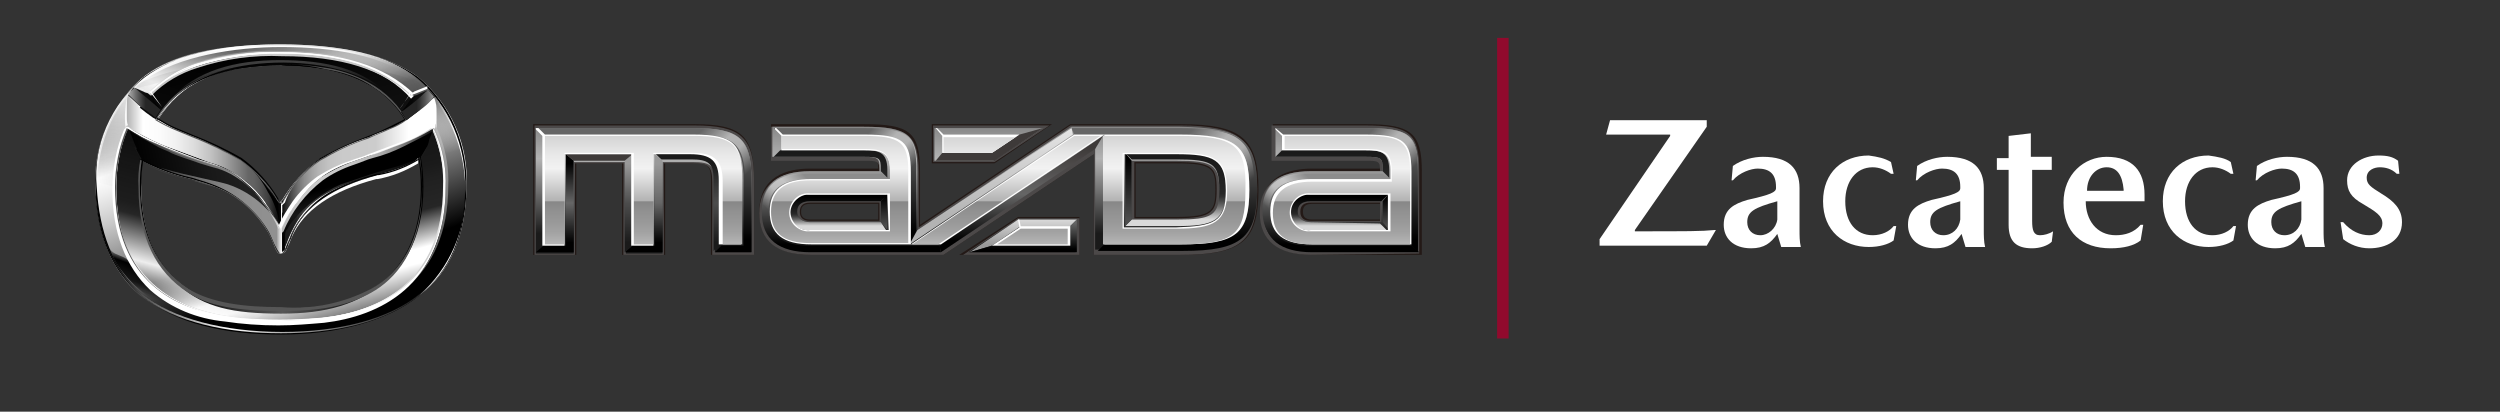 <?xml version="1.0" encoding="utf-8"?>
<!-- Generator: Adobe Illustrator 28.1.0, SVG Export Plug-In . SVG Version: 6.00 Build 0)  -->
<svg version="1.1" id="Layer_1" xmlns="http://www.w3.org/2000/svg" xmlns:xlink="http://www.w3.org/1999/xlink" x="0px" y="0px"
	 viewBox="0 0 191.3 31.5" style="enable-background:new 0 0 191.3 31.5;" xml:space="preserve">
<rect x="0" y="0" width="191.3" height="31.5" fill="#333333" stroke="none"/>
<style type="text/css">
	.st0{display:none;}
	.st1{display:inline;}
	.st2{fill:none;stroke:#910A2D;stroke-width:0.88;stroke-miterlimit:10;}
	.st3{fill:#231916;}
	.st4{fill:#4C4949;}
	.st5{fill:url(#SVGID_1_);}
	.st6{fill:url(#SVGID_00000092435230073692795250000017531102030071077286_);}
	.st7{opacity:0.5;fill:url(#SVGID_00000005974497578793942580000011651443109546066574_);enable-background:new    ;}
	.st8{fill:url(#SVGID_00000128460569440260549450000015687160934041616052_);}
	.st9{fill:url(#SVGID_00000101066205837276355110000001354905240465740947_);}
	.st10{fill:url(#SVGID_00000054950644634922280460000011531261598060339845_);}
	.st11{fill:#3E3A39;}
	.st12{fill:url(#SVGID_00000010300847328358306450000007766648883176822421_);}
	.st13{fill:url(#SVGID_00000080186828042217550910000005161189870044206523_);}
	.st14{opacity:0.5;fill:url(#SVGID_00000055672135497352454770000011124090472566416552_);enable-background:new    ;}
	.st15{fill:url(#SVGID_00000158015000877857081050000006882197915024929186_);}
	.st16{opacity:0.5;fill:url(#SVGID_00000039839945834802213880000001744966341090750338_);enable-background:new    ;}
	.st17{fill:url(#SVGID_00000137820104098964440830000004104093382402554786_);}
	.st18{fill:url(#SVGID_00000015312464610973658880000006503190878535355054_);}
	.st19{fill:url(#SVGID_00000181779016332698062850000013399061423257443226_);}
	.st20{fill:url(#SVGID_00000069373938408612665260000000281526507910994581_);}
	.st21{fill:url(#SVGID_00000117647670539375990290000008097051691159800990_);}
	.st22{fill:url(#SVGID_00000057829474204886512740000015556752929612619140_);}
	.st23{fill:url(#SVGID_00000014631768660644240860000014400738603936506536_);}
	.st24{fill:url(#SVGID_00000118360906876129106140000017523865745366425515_);}
	.st25{opacity:0.5;fill:url(#SVGID_00000141414787815804503810000004228180429254210951_);enable-background:new    ;}
	.st26{fill:url(#SVGID_00000105386577724649363470000008353209610223581574_);}
	.st27{fill:url(#SVGID_00000132788661535208371390000011578609235058094736_);}
	.st28{fill:url(#SVGID_00000067930110914238478130000000958547235393714588_);}
	.st29{opacity:0.5;fill:url(#SVGID_00000113334370871844142550000010350082400953780149_);enable-background:new    ;}
	.st30{fill:url(#SVGID_00000018959859739454967890000007868768576047494297_);}
	.st31{opacity:0.5;fill:url(#SVGID_00000092441534527786730880000013141562483609105559_);enable-background:new    ;}
	.st32{fill:url(#SVGID_00000062887566297243039640000012750862349722073255_);}
	.st33{fill:url(#SVGID_00000082338578934165943730000014316024101587975585_);}
	.st34{fill:url(#SVGID_00000177465155734473576140000002759592614540906901_);}
	.st35{fill:#FFFFFF;}
	.st36{fill:url(#SVGID_00000075854139836844085200000010941067899935094673_);}
	.st37{fill-rule:evenodd;clip-rule:evenodd;fill:url(#in_sf_base_00000010303175054451451380000010866142080242908581_);}
	.st38{fill-rule:evenodd;clip-rule:evenodd;fill:url(#in_sf_base-2_00000145020886368659200670000009545665324341256844_);}
	.st39{fill-rule:evenodd;clip-rule:evenodd;fill:url(#SVGID_00000005958759787563551450000015136534595170546317_);}
	.st40{fill-rule:evenodd;clip-rule:evenodd;fill:url(#out_sf_base_00000003079278858624712840000002151704779454224047_);}
	
		.st41{opacity:0.74;fill-rule:evenodd;clip-rule:evenodd;fill:url(#SVGID_00000071534972788919729830000002130926875236137876_);enable-background:new    ;}
	.st42{fill-rule:evenodd;clip-rule:evenodd;fill:url(#in_up_right_00000171681469880339673100000009004864574156091327_);}
	.st43{fill-rule:evenodd;clip-rule:evenodd;fill:url(#in_up_right-2_00000137091482540213012260000013687128128120409534_);}
	.st44{fill-rule:evenodd;clip-rule:evenodd;fill:url(#SVGID_00000157287028701109343200000014887176205898085786_);}
	
		.st45{opacity:0.9;fill-rule:evenodd;clip-rule:evenodd;fill:url(#SVGID_00000158724997406565710150000017936294837754648708_);enable-background:new    ;}
	.st46{fill:#565656;}
	.st47{fill:url(#outline-2_00000092454830205438311690000004737736305631634856_);}
	
		.st48{opacity:0.2;fill-rule:evenodd;clip-rule:evenodd;fill:url(#SVGID_00000147201218680720425220000008389761946136145559_);enable-background:new    ;}
	
		.st49{opacity:0.2;fill-rule:evenodd;clip-rule:evenodd;fill:url(#SVGID_00000039847230412193007650000013530602551092298399_);fill-opacity:0.42;enable-background:new    ;}
	.st50{opacity:0.5;fill:#C8C8C8;enable-background:new    ;}
	.st51{fill:none;}
	.st52{fill-rule:evenodd;clip-rule:evenodd;fill:url(#SVGID_00000164507324007776467850000013933828409805865128_);}
	
		.st53{opacity:0.9;fill-rule:evenodd;clip-rule:evenodd;fill:url(#SVGID_00000080885133614724737940000004981381972348416171_);enable-background:new    ;}
	.st54{fill:url(#wing_low_sf_00000016037441369583005240000012967141578865053355_);}
	.st55{fill-rule:evenodd;clip-rule:evenodd;fill:url(#SVGID_00000166677102247554603200000011804052721958292368_);}
	.st56{fill-rule:evenodd;clip-rule:evenodd;fill:url(#SVGID_00000098909715662439419370000015233813536260014746_);}
	.st57{fill-rule:evenodd;clip-rule:evenodd;fill:url(#SVGID_00000070107199005278211870000008764440470087310468_);}
	.st58{fill-rule:evenodd;clip-rule:evenodd;fill:url(#SVGID_00000023253243802495043290000015005481036402365359_);}
	.st59{fill-rule:evenodd;clip-rule:evenodd;}
	.st60{fill:#C8C8C8;}
	.st61{fill:url(#SVGID_00000057839003548858954480000004455281333012776366_);fill-opacity:0.8;}
	.st62{fill:#1A1A1A;}
	.st63{fill-rule:evenodd;clip-rule:evenodd;fill:url(#SVGID_00000115483953954734492630000002118915549938549925_);}
	.st64{fill-rule:evenodd;clip-rule:evenodd;fill:#DCDCDC;}
	.st65{fill-rule:evenodd;clip-rule:evenodd;fill:url(#SVGID_00000059304214758330549430000012964478774172587953_);}
	.st66{fill-rule:evenodd;clip-rule:evenodd;fill:url(#SVGID_00000119800084946704901890000008520846613379407793_);}
	.st67{fill-rule:evenodd;clip-rule:evenodd;fill:url(#SVGID_00000072998338198114854370000008164808863870379392_);}
	.st68{fill-rule:evenodd;clip-rule:evenodd;fill:url(#SVGID_00000178907251701347823100000011382765919603102339_);}
	.st69{enable-background:new    ;}
	.st70{display:inline;opacity:0.3;fill:#56D61A;enable-background:new    ;}
</style>
<g id="Fondo" class="st0">
	<rect x="-32.3" y="0.1" class="st1" width="261.1" height="31.9"/>
</g>
<g id="Mazda">
	<g>
		<line class="st2" x1="115" y1="2.9" x2="115" y2="25.9"/>
		<path class="st3" d="M54.4,19.5v-5.7c0-1.1-0.2-1.3-1.4-1.3h-2.1v7h-3.3v-7h-3.5v7h-3.3v-10h12.3c3.7,0,4.6,0.9,4.6,4.3v5.7H54.4z
			"/>
		<path class="st3" d="M90.3,9.5h-8.4l-11.5,7.7v-4.1c0-3-0.8-3.6-4.3-3.6H59v2.7h7.1c1,0,1.1,0,1.1,0.7H62c-1.8,0-3.9,0.6-3.9,3.3
			s2.1,3.3,3.9,3.3h10.2l11.5-7.7v7.7h6.7c4.7,0,5.9-1.1,5.9-5S95,9.5,90.3,9.5z M67.2,16.8H62c-0.6,0-0.7-0.3-0.7-0.6
			s0.1-0.6,0.7-0.6h5.2V16.8z M90,16.6h-3.1v-4.1H90c2.8,0,3,0.4,3,2S92.8,16.6,90,16.6L90,16.6z"/>
		<polygon class="st3" points="71.3,12.5 71.3,9.5 80.5,9.5 76.1,12.5 		"/>
		<polygon class="st3" points="73.4,19.5 77.9,16.6 82.6,16.6 82.6,19.5 		"/>
		<path class="st3" d="M104.5,9.5h-7.1v2.7h7.1c1,0,1.1,0,1.1,0.7h-5.2c-1.8,0-3.9,0.6-3.9,3.3s2.1,3.3,3.9,3.3h8.4v-6.4
			C108.8,10.2,108,9.5,104.5,9.5z M105.6,16.8h-5.2c-0.6,0-0.7-0.3-0.7-0.6s0.1-0.6,0.7-0.6h5.2V16.8z"/>
		<path class="st4" d="M54.5,19.5v-5.6c0-1.2-0.3-1.4-1.5-1.4h-2.2v7h-3.1v-7H44v7h-3.1V9.6h12.2c3.6,0,4.6,0.9,4.6,4.2v5.7H54.5z"
			/>
		<path class="st4" d="M90.3,9.6h-8.4l-11.6,7.8v-4.2c0-2.9-0.8-3.5-4.2-3.5H59v2.6h7.1c1,0,1.2,0,1.2,0.8H62
			c-2.5,0-3.9,1.1-3.9,3.2s1.3,3.2,3.9,3.2h10.2l11.5-7.7v7.7h6.6c4.6,0,5.9-1,5.9-4.9S94.9,9.6,90.3,9.6z M62,16.9
			c-0.5,0-0.8-0.2-0.8-0.7s0.3-0.7,0.8-0.7h5.3v1.4H62z M90,16.7h-3.2v-4.3H90c2.8,0,3.1,0.4,3.1,2.1S92.8,16.7,90,16.7L90,16.7z"/>
		<polygon class="st4" points="71.4,12.4 71.4,9.6 80.3,9.6 76.1,12.4 		"/>
		<polygon class="st4" points="73.7,19.5 77.9,16.7 82.6,16.7 82.6,19.5 		"/>
		<path class="st4" d="M100.3,19.5c-2.5,0-3.9-1.1-3.9-3.2s1.3-3.2,3.9-3.2h5.3c0-0.8-0.1-0.8-1.2-0.8h-7.1V9.6h7.1
			c3.5,0,4.2,0.6,4.2,3.5v6.3L100.3,19.5L100.3,19.5z M100.3,15.5c-0.5,0-0.8,0.2-0.8,0.7c0,0.5,0.3,0.7,0.8,0.7h5.3v-1.4
			L100.3,15.5z"/>
		
			<linearGradient id="SVGID_1_" gradientUnits="userSpaceOnUse" x1="74.75" y1="-745.422" x2="74.75" y2="-735.871" gradientTransform="matrix(1 0 0 -1 0 -726.11)">
			<stop  offset="0.15" style="stop-color:#1A1A1A"/>
			<stop  offset="0.45" style="stop-color:#666666"/>
			<stop  offset="0.75" style="stop-color:#B3B3B3"/>
			<stop  offset="1" style="stop-color:#888888"/>
		</linearGradient>
		<path class="st5" d="M57.5,13.8v5.5h-2.8v-5.4c0-1.2-0.3-1.5-1.7-1.5h-2.3v7h-2.8v-7h-4v7H41V9.8h12C56.6,9.8,57.5,10.6,57.5,13.8
			z M90.3,9.7H82l-11.8,7.9v-4.5c0-2.8-0.7-3.4-4.1-3.4h-7V12H66c1.2,0,1.3,0.1,1.3,0.9v0.2H62c-2.5,0-3.7,1-3.7,3s1.3,3,3.7,3h10
			l11.8-7.9v7.9h6.5c4.5,0,5.7-1,5.7-4.8S94.9,9.8,90.3,9.7L90.3,9.7z M67.4,17H62c-0.6,0-1-0.3-1-0.8s0.3-0.8,1-0.8h5.4V17z
			 M90,16.8h-3.4v-4.5H90c2.8,0,3.3,0.3,3.3,2.3S92.8,16.8,90,16.8z M79.8,9.8h-8.3v2.5H76L79.8,9.8z M82.4,16.8h-4.5l-3.8,2.5h8.2
			v-2.5H82.4z M104.4,9.8h-6.8V12h6.9c1.2,0,1.3,0.1,1.3,0.9v0.2h-5.5c-2.5,0-3.7,1-3.7,3s1.3,3,3.7,3h8.2V13
			C108.5,10.3,107.9,9.8,104.4,9.8L104.4,9.8z M105.7,17h-5.4c-0.6,0-1-0.3-1-0.8s0.3-0.8,1-0.8h5.4V17z"/>
		
			<linearGradient id="SVGID_00000142861021120147848180000016549654339680284053_" gradientUnits="userSpaceOnUse" x1="49.25" y1="-745.422" x2="49.25" y2="-735.871" gradientTransform="matrix(1 0 0 -1 0 -726.11)">
			<stop  offset="0.1" style="stop-color:#000000"/>
			<stop  offset="0.9" style="stop-color:#666666"/>
		</linearGradient>
		<path style="fill:url(#SVGID_00000142861021120147848180000016549654339680284053_);" d="M53.1,9.8H41l0.5,0.5H53
			c3,0,3.9,0.7,3.9,3.5v5h-1.7l-0.5,0.5h2.8v-5.6C57.5,10.6,56.6,9.8,53.1,9.8z"/>
		
			<linearGradient id="SVGID_00000088838482764105400120000004857296139077741207_" gradientUnits="userSpaceOnUse" x1="53.614" y1="-735.316" x2="57.846" y2="-739.548" gradientTransform="matrix(1 0 0 -1 0 -726.11)">
			<stop  offset="0.1" style="stop-color:#FFFFFF;stop-opacity:0"/>
			<stop  offset="0.2" style="stop-color:#FFFFFF;stop-opacity:0.32"/>
			<stop  offset="0.4" style="stop-color:#FFFFFF"/>
			<stop  offset="0.6" style="stop-color:#FFFFFF"/>
			<stop  offset="0.9" style="stop-color:#FFFFFF;stop-opacity:0"/>
		</linearGradient>
		<path style="opacity:0.5;fill:url(#SVGID_00000088838482764105400120000004857296139077741207_);enable-background:new    ;" d="
			M53.1,9.8v0.5c3,0,3.9,0.7,3.9,3.5h0.5C57.5,10.6,56.6,9.8,53.1,9.8z"/>
		
			<linearGradient id="SVGID_00000171717917950627342900000000179070040880151229_" gradientUnits="userSpaceOnUse" x1="52.605" y1="-745.422" x2="52.605" y2="-737.88" gradientTransform="matrix(1 0 0 -1 0 -726.11)">
			<stop  offset="0.1" style="stop-color:#1A1A1A"/>
			<stop  offset="0.5" style="stop-color:#4D4D4D"/>
			<stop  offset="0.9" style="stop-color:#1A1A1A"/>
		</linearGradient>
		<path style="fill:url(#SVGID_00000171717917950627342900000000179070040880151229_);" d="M52.9,11.7h-2.8l0.5,0.5h2.3
			c1.3,0,1.7,0.3,1.7,1.5v5.5l0.5-0.5v-4.9C55.2,12.3,54.6,11.7,52.9,11.7z"/>
		
			<linearGradient id="SVGID_00000065765388508166971910000009371030499516596905_" gradientUnits="userSpaceOnUse" x1="49.25" y1="-745.422" x2="49.25" y2="-737.88" gradientTransform="matrix(1 0 0 -1 0 -726.11)">
			<stop  offset="0.1" style="stop-color:#000000"/>
			<stop  offset="0.5" style="stop-color:#666666"/>
			<stop  offset="0.9" style="stop-color:#999999"/>
		</linearGradient>
		<polygon style="fill:url(#SVGID_00000065765388508166971910000009371030499516596905_);" points="50.1,11.8 50.1,18.8 48.4,18.8 
			47.8,19.3 50.7,19.3 50.7,12.3 		"/>
		
			<linearGradient id="SVGID_00000042000726868508258560000007087569014156086923_" gradientUnits="userSpaceOnUse" x1="48.1" y1="-745.422" x2="48.1" y2="-737.88" gradientTransform="matrix(1 0 0 -1 0 -726.11)">
			<stop  offset="0.1" style="stop-color:#1A1A1A"/>
			<stop  offset="0.5" style="stop-color:#4D4D4D"/>
			<stop  offset="0.9" style="stop-color:#999999"/>
		</linearGradient>
		<polygon style="fill:url(#SVGID_00000042000726868508258560000007087569014156086923_);" points="47.8,12.3 47.8,19.3 48.4,18.8 
			48.4,11.8 		"/>
		<polygon class="st11" points="43.3,11.8 43.9,12.3 47.8,12.3 48.4,11.8 		"/>
		
			<linearGradient id="SVGID_00000127735633570595602050000011127232497688453811_" gradientUnits="userSpaceOnUse" x1="42.45" y1="-745.422" x2="42.45" y2="-737.88" gradientTransform="matrix(1 0 0 -1 0 -726.11)">
			<stop  offset="0.1" style="stop-color:#000000"/>
			<stop  offset="0.5" style="stop-color:#666666"/>
			<stop  offset="0.9" style="stop-color:#000000"/>
		</linearGradient>
		<polygon style="fill:url(#SVGID_00000127735633570595602050000011127232497688453811_);" points="43.3,11.8 43.3,18.8 41.6,18.8 
			41,19.3 43.9,19.3 43.9,12.3 		"/>
		
			<linearGradient id="SVGID_00000048473518150006093690000005235388336117743293_" gradientUnits="userSpaceOnUse" x1="64.654" y1="-744.762" x2="64.654" y2="-735.862" gradientTransform="matrix(1 0 0 -1 0 -726.11)">
			<stop  offset="0.1" style="stop-color:#000000"/>
			<stop  offset="0.9" style="stop-color:#666666"/>
		</linearGradient>
		<path style="fill:url(#SVGID_00000048473518150006093690000005235388336117743293_);" d="M66.1,9.8h-6.9l0.5,0.5h6.4
			c2.9,0,3.5,0.5,3.5,2.9v5.5l0.5-1v-4.5C70.2,10.3,69.5,9.8,66.1,9.8z"/>
		
			<linearGradient id="SVGID_00000024714825436460178230000000612020934586469766_" gradientUnits="userSpaceOnUse" x1="66.632" y1="-735.33" x2="70.367" y2="-739.065" gradientTransform="matrix(1 0 0 -1 0 -726.11)">
			<stop  offset="0.1" style="stop-color:#FFFFFF;stop-opacity:0"/>
			<stop  offset="0.2" style="stop-color:#FFFFFF;stop-opacity:0.32"/>
			<stop  offset="0.4" style="stop-color:#FFFFFF"/>
			<stop  offset="0.6" style="stop-color:#FFFFFF"/>
			<stop  offset="0.9" style="stop-color:#FFFFFF;stop-opacity:0"/>
		</linearGradient>
		<path style="opacity:0.5;fill:url(#SVGID_00000024714825436460178230000000612020934586469766_);enable-background:new    ;" d="
			M66.1,9.8v0.5c2.9,0,3.5,0.5,3.5,2.9h0.6C70.2,10.3,69.5,9.8,66.1,9.8z"/>
		
			<linearGradient id="SVGID_00000047760702430003567930000004559198984626619071_" gradientUnits="userSpaceOnUse" x1="65.15" y1="-745.422" x2="65.15" y2="-739.261" gradientTransform="matrix(1 0 0 -1 0 -726.11)">
			<stop  offset="0.1" style="stop-color:#000000"/>
			<stop  offset="0.9" style="stop-color:#8C8C8C"/>
		</linearGradient>
		<path style="fill:url(#SVGID_00000047760702430003567930000004559198984626619071_);" d="M71.9,18.8H62c-2.2,0-3.2-0.8-3.2-2.5
			s1-2.5,3.2-2.5h6l-0.5-0.5H62c-2.5,0-3.7,1-3.7,3s1.3,3,3.7,3h10L71.9,18.8z"/>
		
			<linearGradient id="SVGID_00000160880775892762457190000006986999558532517299_" gradientUnits="userSpaceOnUse" x1="58.219" y1="-742.321" x2="61.619" y2="-738.91" gradientTransform="matrix(1 0 0 -1 0 -726.11)">
			<stop  offset="0.1" style="stop-color:#FFFFFF;stop-opacity:0"/>
			<stop  offset="0.2" style="stop-color:#FFFFFF;stop-opacity:0.32"/>
			<stop  offset="0.4" style="stop-color:#FFFFFF"/>
			<stop  offset="0.6" style="stop-color:#FFFFFF"/>
			<stop  offset="0.9" style="stop-color:#FFFFFF;stop-opacity:0"/>
		</linearGradient>
		<path style="opacity:0.5;fill:url(#SVGID_00000160880775892762457190000006986999558532517299_);enable-background:new    ;" d="
			M62,13.2c-2.5,0-3.7,1-3.7,3h0.5c0-1.7,1-2.5,3.2-2.5V13.2z"/>
		
			<linearGradient id="SVGID_00000163792295197855994860000017766909943809335455_" gradientUnits="userSpaceOnUse" x1="63.55" y1="-739.799" x2="63.55" y2="-737.627" gradientTransform="matrix(1 0 0 -1 0 -726.11)">
			<stop  offset="0.1" style="stop-color:#262626"/>
			<stop  offset="0.9" style="stop-color:#1A1A1A"/>
		</linearGradient>
		<path style="fill:url(#SVGID_00000163792295197855994860000017766909943809335455_);" d="M66.1,11.5h-6.4L59.2,12h6.9
			c1.2,0,1.3,0.1,1.3,0.9v0.2l0.5,0.5V13C67.9,11.6,67.2,11.5,66.1,11.5z"/>
		
			<linearGradient id="SVGID_00000044897003660775046130000003352527964534613929_" gradientUnits="userSpaceOnUse" x1="67.65" y1="-743.666" x2="67.65" y2="-740.946" gradientTransform="matrix(1 0 0 -1 0 -726.11)">
			<stop  offset="0.1" style="stop-color:#4D4D4D"/>
			<stop  offset="0.9" style="stop-color:#000000"/>
		</linearGradient>
		<polygon style="fill:url(#SVGID_00000044897003660775046130000003352527964534613929_);" points="67.4,15.4 67.4,17 67.9,17.6 
			67.9,14.8 		"/>
		
			<linearGradient id="SVGID_00000080910334562021891860000001141542849194973626_" gradientUnits="userSpaceOnUse" x1="64.144" y1="-743.666" x2="64.144" y2="-740.946" gradientTransform="matrix(1 0 0 -1 0 -726.11)">
			<stop  offset="0.1" style="stop-color:#D9D9D9"/>
			<stop  offset="0.18" style="stop-color:#A6A6A6"/>
			<stop  offset="0.27" style="stop-color:#6F6F6F"/>
			<stop  offset="0.35" style="stop-color:#474747"/>
			<stop  offset="0.41" style="stop-color:#2F2F2F"/>
			<stop  offset="0.45" style="stop-color:#262626"/>
			<stop  offset="0.9" style="stop-color:#000000"/>
		</linearGradient>
		<path style="fill:url(#SVGID_00000080910334562021891860000001141542849194973626_);" d="M62,17c-0.6,0-1-0.3-1-0.8s0.3-0.8,1-0.8
			h5.4l0.5-0.5h-6c-0.8-0.1-1.4,0.5-1.5,1.2c-0.1,0.7,0.5,1.4,1.2,1.5c0.1,0,0.2,0,0.2,0h6L67.4,17H62z"/>
		<polygon class="st11" points="78,10.3 75.9,11.7 72.1,11.7 71.6,12.3 76.1,12.3 79.8,9.8 		"/>
		
			<linearGradient id="SVGID_00000086662352683816939210000007096164501861478039_" gradientUnits="userSpaceOnUse" x1="78.3" y1="-745.422" x2="78.3" y2="-742.915" gradientTransform="matrix(1 0 0 -1 0 -726.11)">
			<stop  offset="0.23" style="stop-color:#999999"/>
			<stop  offset="0.77" style="stop-color:#C5C5C5"/>
			<stop  offset="1" style="stop-color:#D9D9D9"/>
		</linearGradient>
		<polygon style="fill:url(#SVGID_00000086662352683816939210000007096164501861478039_);" points="77.9,16.8 74.2,19.3 75.9,18.8 
			78.1,17.3 81.9,17.3 82.4,16.8 		"/>
		
			<linearGradient id="SVGID_00000075840910174296483770000001234173033084775568_" gradientUnits="userSpaceOnUse" x1="78.3" y1="-745.422" x2="78.3" y2="-742.915" gradientTransform="matrix(1 0 0 -1 0 -726.11)">
			<stop  offset="0.1" style="stop-color:#000000"/>
			<stop  offset="0.9" style="stop-color:#666666"/>
		</linearGradient>
		<polygon style="fill:url(#SVGID_00000075840910174296483770000001234173033084775568_);" points="81.9,17.3 81.9,18.8 75.9,18.8 
			74.2,19.3 82.4,19.3 82.4,16.8 		"/>
		
			<linearGradient id="SVGID_00000170983380283082301930000013914891852179494533_" gradientUnits="userSpaceOnUse" x1="75.85" y1="-744.762" x2="75.85" y2="-735.862" gradientTransform="matrix(1 0 0 -1 0 -726.11)">
			<stop  offset="0.23" style="stop-color:#B3B3B3"/>
			<stop  offset="0.9" style="stop-color:#DFDFDF"/>
			<stop  offset="1" style="stop-color:#E6E6E6"/>
		</linearGradient>
		<polygon style="fill:url(#SVGID_00000170983380283082301930000013914891852179494533_);" points="82,9.8 70.2,17.6 69.6,18.7 
			82.1,10.3 		"/>
		
			<linearGradient id="SVGID_00000093135305761338203850000015772409649772010638_" gradientUnits="userSpaceOnUse" x1="78.15" y1="-745.422" x2="78.15" y2="-736.522" gradientTransform="matrix(1 0 0 -1 0 -726.11)">
			<stop  offset="0.1" style="stop-color:#000000"/>
			<stop  offset="0.5" style="stop-color:#666666"/>
			<stop  offset="0.9" style="stop-color:#3E3A39"/>
		</linearGradient>
		<polygon style="fill:url(#SVGID_00000093135305761338203850000015772409649772010638_);" points="71.9,18.8 72,19.3 83.8,11.4 
			84.4,10.4 		"/>
		
			<linearGradient id="SVGID_00000114046692347559803160000011072307589620364449_" gradientUnits="userSpaceOnUse" x1="89.1" y1="-745.422" x2="89.1" y2="-735.871" gradientTransform="matrix(1 0 0 -1 0 -726.11)">
			<stop  offset="0.1" style="stop-color:#000000"/>
			<stop  offset="0.9" style="stop-color:#666666"/>
		</linearGradient>
		<path style="fill:url(#SVGID_00000114046692347559803160000011072307589620364449_);" d="M90.3,9.8H82l0.2,0.5h8.2
			c4.2,0,5.2,0.8,5.2,4.2s-0.9,4.2-5.2,4.2h-5.9L84,19.2h6.5c4.5,0,5.7-1,5.7-4.8S94.9,9.8,90.3,9.8z"/>
		
			<linearGradient id="SVGID_00000098941423144551974250000018160282365045281446_" gradientUnits="userSpaceOnUse" x1="91.082" y1="-735.109" x2="96.324" y2="-740.351" gradientTransform="matrix(1 0 0 -1 0 -726.11)">
			<stop  offset="0.1" style="stop-color:#FFFFFF;stop-opacity:0"/>
			<stop  offset="0.2" style="stop-color:#FFFFFF;stop-opacity:0.32"/>
			<stop  offset="0.4" style="stop-color:#FFFFFF"/>
			<stop  offset="0.6" style="stop-color:#FFFFFF"/>
			<stop  offset="0.9" style="stop-color:#FFFFFF;stop-opacity:0"/>
		</linearGradient>
		<path style="opacity:0.5;fill:url(#SVGID_00000098941423144551974250000018160282365045281446_);enable-background:new    ;" d="
			M90.3,9.8v0.5c4.2,0,5.2,0.8,5.2,4.2H96C96,10.7,94.9,9.8,90.3,9.8z"/>
		
			<linearGradient id="SVGID_00000025420540793766463330000000446757806785409707_" gradientUnits="userSpaceOnUse" x1="89.95" y1="-743.453" x2="89.95" y2="-737.84" gradientTransform="matrix(1 0 0 -1 0 -726.11)">
			<stop  offset="0.1" style="stop-color:#D9D9D9"/>
			<stop  offset="0.18" style="stop-color:#A6A6A6"/>
			<stop  offset="0.27" style="stop-color:#6F6F6F"/>
			<stop  offset="0.35" style="stop-color:#474747"/>
			<stop  offset="0.41" style="stop-color:#2F2F2F"/>
			<stop  offset="0.45" style="stop-color:#262626"/>
			<stop  offset="0.9" style="stop-color:#1A1A1A"/>
		</linearGradient>
		<path style="fill:url(#SVGID_00000025420540793766463330000000446757806785409707_);" d="M90,11.7h-3.9l0.5,0.5H90
			c2.8,0,3.3,0.3,3.3,2.3s-0.5,2.3-3.3,2.3h-3.4l-0.5,0.5H90c2.9,0,3.8-0.4,3.8-2.8S92.9,11.7,90,11.7z"/>
		
			<linearGradient id="SVGID_00000159456585759659453550000008024671788169209272_" gradientUnits="userSpaceOnUse" x1="86.35" y1="-743.453" x2="86.35" y2="-737.84" gradientTransform="matrix(1 0 0 -1 0 -726.11)">
			<stop  offset="0.1" style="stop-color:#4D4D4D"/>
			<stop  offset="0.9" style="stop-color:#000000"/>
		</linearGradient>
		<polygon style="fill:url(#SVGID_00000159456585759659453550000008024671788169209272_);" points="86.1,11.7 86.1,17.3 86.6,16.8 
			86.6,12.3 		"/>
		
			<linearGradient id="SVGID_00000054238161618272931360000012228981936039649432_" gradientUnits="userSpaceOnUse" x1="103.05" y1="-745.422" x2="103.05" y2="-735.871" gradientTransform="matrix(1 0 0 -1 0 -726.11)">
			<stop  offset="0.1" style="stop-color:#000000"/>
			<stop  offset="0.9" style="stop-color:#666666"/>
		</linearGradient>
		<path style="fill:url(#SVGID_00000054238161618272931360000012228981936039649432_);" d="M104.5,9.8h-6.9l0.5,0.5h6.4
			c2.9,0,3.5,0.5,3.5,2.9v5.6l0.5,0.5v-6.2C108.5,10.3,107.9,9.8,104.5,9.8z"/>
		
			<linearGradient id="SVGID_00000116204692051858289650000017926446397652749451_" gradientUnits="userSpaceOnUse" x1="105.007" y1="-735.332" x2="108.742" y2="-739.067" gradientTransform="matrix(1 0 0 -1 0 -726.11)">
			<stop  offset="0.1" style="stop-color:#FFFFFF;stop-opacity:0"/>
			<stop  offset="0.2" style="stop-color:#FFFFFF;stop-opacity:0.32"/>
			<stop  offset="0.4" style="stop-color:#FFFFFF"/>
			<stop  offset="0.6" style="stop-color:#FFFFFF"/>
			<stop  offset="0.9" style="stop-color:#FFFFFF;stop-opacity:0"/>
		</linearGradient>
		<path style="opacity:0.5;fill:url(#SVGID_00000116204692051858289650000017926446397652749451_);enable-background:new    ;" d="
			M104.5,9.8v0.5c2.9,0,3.5,0.5,3.5,2.9h0.5C108.5,10.3,107.9,9.8,104.5,9.8z"/>
		
			<linearGradient id="SVGID_00000048482515935777925560000001463675940544574901_" gradientUnits="userSpaceOnUse" x1="102.65" y1="-745.422" x2="102.65" y2="-739.261" gradientTransform="matrix(1 0 0 -1 0 -726.11)">
			<stop  offset="0.1" style="stop-color:#000000"/>
			<stop  offset="0.9" style="stop-color:#8C8C8C"/>
		</linearGradient>
		<path style="fill:url(#SVGID_00000048482515935777925560000001463675940544574901_);" d="M108,18.8h-7.7c-2.2,0-3.2-0.8-3.2-2.5
			s1-2.5,3.2-2.5h6l-0.5-0.5h-5.4c-2.5,0-3.7,1-3.7,3s1.3,3,3.7,3h8.2L108,18.8z"/>
		
			<linearGradient id="SVGID_00000005236024444324359110000017604450802757032078_" gradientUnits="userSpaceOnUse" x1="96.565" y1="-742.275" x2="99.965" y2="-738.864" gradientTransform="matrix(1 0 0 -1 0 -726.11)">
			<stop  offset="0.1" style="stop-color:#FFFFFF;stop-opacity:0"/>
			<stop  offset="0.2" style="stop-color:#FFFFFF;stop-opacity:0.32"/>
			<stop  offset="0.4" style="stop-color:#FFFFFF"/>
			<stop  offset="0.6" style="stop-color:#FFFFFF"/>
			<stop  offset="0.9" style="stop-color:#FFFFFF;stop-opacity:0"/>
		</linearGradient>
		<path style="opacity:0.5;fill:url(#SVGID_00000005236024444324359110000017604450802757032078_);enable-background:new    ;" d="
			M100.3,13.2c-2.5,0-3.7,1-3.7,3h0.5c0-1.7,1-2.5,3.2-2.5V13.2z"/>
		
			<linearGradient id="SVGID_00000093172023904053712930000018116626638375905952_" gradientUnits="userSpaceOnUse" x1="101.95" y1="-739.799" x2="101.95" y2="-737.627" gradientTransform="matrix(1 0 0 -1 0 -726.11)">
			<stop  offset="0.1" style="stop-color:#262626"/>
			<stop  offset="0.9" style="stop-color:#1A1A1A"/>
		</linearGradient>
		<path style="fill:url(#SVGID_00000093172023904053712930000018116626638375905952_);" d="M104.5,11.5h-6.4L97.6,12h6.9
			c1.2,0,1.3,0.1,1.3,0.9v0.2l0.5,0.5V13C106.3,11.6,105.6,11.5,104.5,11.5z"/>
		
			<linearGradient id="SVGID_00000182498480867016272630000010421341768258561669_" gradientUnits="userSpaceOnUse" x1="106.05" y1="-743.666" x2="106.05" y2="-740.946" gradientTransform="matrix(1 0 0 -1 0 -726.11)">
			<stop  offset="0.1" style="stop-color:#4D4D4D"/>
			<stop  offset="0.9" style="stop-color:#000000"/>
		</linearGradient>
		<polygon style="fill:url(#SVGID_00000182498480867016272630000010421341768258561669_);" points="105.8,15.4 105.8,17 106.3,17.6 
			106.3,14.8 		"/>
		
			<linearGradient id="SVGID_00000100377462688081384160000009568157857708272018_" gradientUnits="userSpaceOnUse" x1="102.445" y1="-743.666" x2="102.445" y2="-740.946" gradientTransform="matrix(1 0 0 -1 0 -726.11)">
			<stop  offset="0.1" style="stop-color:#D9D9D9"/>
			<stop  offset="0.18" style="stop-color:#A6A6A6"/>
			<stop  offset="0.27" style="stop-color:#6F6F6F"/>
			<stop  offset="0.35" style="stop-color:#474747"/>
			<stop  offset="0.41" style="stop-color:#2F2F2F"/>
			<stop  offset="0.45" style="stop-color:#262626"/>
			<stop  offset="0.9" style="stop-color:#000000"/>
		</linearGradient>
		<path style="fill:url(#SVGID_00000100377462688081384160000009568157857708272018_);" d="M100.3,17c-0.6,0-1-0.3-1-0.8
			s0.3-0.8,1-0.8h5.4l0.5-0.5h-6c-0.8-0.1-1.4,0.5-1.5,1.2c-0.1,0.8,0.5,1.4,1.2,1.5c0.1,0,0.2,0,0.2,0h6l-0.5-0.5L100.3,17z"/>
		<path class="st35" d="M53.1,10.3H41.7l-0.5-0.5H41v0.1l0.5,0.5v8.4h1.7v-7h5.1v7H50v-7h2.8c1.6,0,2.2,0.5,2.2,2v4.9h1.7v-4.9
			C56.9,11,56.1,10.3,53.1,10.3z"/>
		<path class="st35" d="M90.3,10.3h-8.1L82,9.8l0,0l0,0l0.2,0.5l-12.5,8.4v-5.5c0-2.4-0.6-2.9-3.5-2.9h-6.3l-0.5-0.5h-0.1v0.1
			l0.5,0.5v1.1h6.4c1.1,0,1.9,0.1,1.9,1.5v0.7h-6c-2.2,0-3.2,0.8-3.2,2.5s1,2.5,3.2,2.5H72l12.5-8.4v8.4h5.9c4.2,0,5.2-0.8,5.2-4.2
			S94.6,10.3,90.3,10.3z M68,17.6h-6c-0.8,0.1-1.4-0.5-1.5-1.2s0.5-1.4,1.2-1.5c0.1,0,0.2,0,0.2,0h6L68,17.6z M90,17.4h-4v-5.6h4
			c2.9,0,3.8,0.4,3.8,2.8S92.9,17.3,90,17.4L90,17.4z"/>
		<polygon class="st35" points="71.7,9.8 71.6,9.8 71.6,9.8 72.1,10.4 72.1,11.7 75.9,11.7 78,10.3 72.2,10.3 		"/>
		<polygon class="st35" points="78,16.8 77.9,16.8 77.9,16.8 78,17.4 75.9,18.8 81.9,18.8 81.9,17.3 78.1,17.3 		"/>
		<path class="st35" d="M104.5,10.3h-6.3l-0.6-0.5l0,0v0.1l0.5,0.5v1.1h6.4c1.1,0,1.9,0.1,1.9,1.5v0.7h-6c-2.2,0-3.2,0.8-3.2,2.5
			s1,2.5,3.2,2.5h7.6v-5.6C108,10.8,107.4,10.3,104.5,10.3z M106.3,17.6h-6c-0.8,0.1-1.4-0.5-1.5-1.2c-0.1-0.8,0.5-1.4,1.2-1.5
			c0.1,0,0.2,0,0.2,0h6v2.7H106.3z"/>
		
			<linearGradient id="SVGID_00000176728175812370607180000004812931133995203768_" gradientUnits="userSpaceOnUse" x1="74.8" y1="-744.783" x2="74.8" y2="-736.51" gradientTransform="matrix(1 0 0 -1 0 -726.11)">
			<stop  offset="0" style="stop-color:#B5B5B5"/>
			<stop  offset="0.11" style="stop-color:#A2A2A2"/>
			<stop  offset="0.2" style="stop-color:#999999"/>
			<stop  offset="0.31" style="stop-color:#909090"/>
			<stop  offset="0.39" style="stop-color:#878787"/>
			<stop  offset="0.4" style="stop-color:#B3B3B3"/>
			<stop  offset="0.53" style="stop-color:#CFCFCF"/>
			<stop  offset="0.7" style="stop-color:#F2F2F2"/>
			<stop  offset="0.82" style="stop-color:#E9E9E9"/>
			<stop  offset="1" style="stop-color:#D4D4D4"/>
		</linearGradient>
		<path style="fill:url(#SVGID_00000176728175812370607180000004812931133995203768_);" d="M56.8,13.8v4.9h-1.5v-4.8
			c0-1.6-0.6-2.2-2.3-2.2h-3v7h-1.5v-7h-5.3v7h-1.5v-8.3h11.4C56.1,10.4,56.8,11.1,56.8,13.8z M69.5,13.1v5.5H62c-2.1,0-3-0.8-3-2.4
			s1-2.4,3-2.4h6.1V13c0-1.5-0.8-1.6-2-1.6h-6.3v-1h6.3C68.9,10.4,69.5,10.9,69.5,13.1L69.5,13.1z M68.1,14.8H62
			c-0.8-0.1-1.5,0.5-1.6,1.3c-0.1,0.8,0.5,1.5,1.3,1.6c0.1,0,0.2,0,0.3,0h6.1V14.8z M75.9,11.7l1.8-1.2h-5.5v1.2H75.9z M71.8,18.7
			l12.4-8.3h-2l-12.4,8.3H71.8z M81.7,18.7v-1.2h-3.6l-1.8,1.2H81.7z M95.3,14.6c0,3.4-0.9,4.1-5.1,4.1h-5.8v-8.3h5.8
			C94.5,10.4,95.4,11.1,95.3,14.6L95.3,14.6z M93.9,14.6c0-2.5-1-2.9-3.9-2.9h-4.1v5.8H90C92.9,17.5,93.9,17,93.9,14.6L93.9,14.6z
			 M107.9,13.2v5.5h-7.5c-2.1,0-3-0.8-3-2.4s1-2.4,3-2.4h6.1V13c0-1.5-0.8-1.6-2-1.6h-6.2v-1h6.3C107.3,10.4,107.9,10.9,107.9,13.2z
			 M106.4,14.8h-6.1c-0.8-0.1-1.5,0.5-1.6,1.3c-0.1,0.8,0.5,1.5,1.3,1.6c0.1,0,0.2,0,0.3,0h6.1C106.4,17.7,106.4,14.8,106.4,14.8z"
			/>
		<path class="st35" d="M21.5,25.5c-4.6,0-8.4-1-10.7-2.9s-3.3-4.5-3.5-8.2C7.1,11.1,8.5,8,11,5.9c2.3-1.7,5.6-2.5,10.4-2.5
			S29.7,4.2,32,5.9c2.5,2.1,3.9,5.2,3.7,8.5c-0.1,3.7-1.2,6.3-3.5,8.1C29.8,24.4,26,25.5,21.5,25.5z M21.5,5c-1.2,0-2.4,0.1-3.5,0.3
			c-1.3,0.2-2.5,0.7-3.6,1.4c-2.4,1.7-3.8,4.6-3.6,7.6c0,3.6,1.2,6.3,3.7,7.9c1.5,1,3.7,1.4,7.1,1.4c3.1,0,5.1-0.4,6.9-1.4
			s3.9-3.2,3.9-7.9c0-3.5-1.2-6-3.6-7.6c-1.1-0.7-2.3-1.2-3.7-1.4C23.9,5,22.7,4.9,21.5,5z"/>
		<path class="st35" d="M21.5,19.4c-0.2,0-0.3-0.1-0.5-0.6c-0.1-0.2-0.2-0.5-0.4-0.9c-0.9-1.7-2.3-2.9-4.1-3.6
			c-0.5-0.2-1.2-0.4-1.8-0.6l0,0c-1.4-0.3-2.7-0.8-4-1.5v-0.7V9.8L12,9.1c0.5,0.3,1,0.6,1.5,0.8l1.2,0.5l0,0
			c1.3,0.5,2.5,1.1,3.7,1.8c1.1,0.8,2.1,1.9,2.8,3.1c0.1,0.2,0.2,0.2,0.2,0.2s0.1-0.1,0.2-0.2c0.7-1.2,1.7-2.3,2.8-3.1
			c1.2-0.7,2.4-1.2,3.7-1.7l0,0c0.6-0.2,1.2-0.5,1.6-0.6c0.4-0.2,0.8-0.4,1.2-0.6L32,10v1.8v0.7c-1,0.6-2,1-3.1,1.2h-0.1
			c-3.4,0.9-5.6,2.4-6.5,4.5c-0.1,0.3-0.2,0.5-0.3,0.7l0,0C21.9,19.2,21.8,19.4,21.5,19.4z"/>
		
			<linearGradient id="in_sf_base_00000159440277931695793290000014975717214516164767_" gradientUnits="userSpaceOnUse" x1="18.792" y1="-730.033" x2="24.347" y2="-750.751" gradientTransform="matrix(1 0 0 -1 0 -726.11)">
			<stop  offset="0.21" style="stop-color:#000000"/>
			<stop  offset="0.36" style="stop-color:#0B0B0B"/>
			<stop  offset="0.59" style="stop-color:#262626"/>
			<stop  offset="0.85" style="stop-color:#B2B2B2"/>
			<stop  offset="1" style="stop-color:#FFFFFF"/>
		</linearGradient>
		
			<path id="in_sf_base_00000137823335234380931020000011884305474924931731_" style="fill-rule:evenodd;clip-rule:evenodd;fill:url(#in_sf_base_00000159440277931695793290000014975717214516164767_);" d="
			M18.3,23.5c-3-0.4-7.6-1.9-7.6-9.3C10.7,10,12.6,5,21.5,5c8,0,10.8,4.2,10.8,9.2c0,6.9-4.1,8.7-7.5,9.3
			C22.6,23.7,20.4,23.7,18.3,23.5z M34.2,14.2C34.2,8.6,31.5,4,21.5,4C11.1,4,8.9,9.6,8.9,14.2c0,7.8,5.3,9.6,9.2,10.1
			c2.2,0.2,4.4,0.2,6.6,0C28.6,23.9,34.2,22,34.2,14.2z"/>
		
			<linearGradient id="in_sf_base-2_00000065790699594702903070000007293253041650834336_" gradientUnits="userSpaceOnUse" x1="18.792" y1="-730.033" x2="24.347" y2="-750.751" gradientTransform="matrix(1 0 0 -1 0 -726.11)">
			<stop  offset="0" style="stop-color:#000000"/>
			<stop  offset="0.56" style="stop-color:#1A1A1A"/>
			<stop  offset="0.61" style="stop-color:#202020"/>
			<stop  offset="0.71" style="stop-color:#262626"/>
			<stop  offset="0.84" style="stop-color:#FFFFFF"/>
			<stop  offset="0.89" style="stop-color:#FFFFFF"/>
			<stop  offset="1" style="stop-color:#808080"/>
		</linearGradient>
		
			<path id="in_sf_base-2_00000036230686996352013700000004068457917961673864_" style="fill-rule:evenodd;clip-rule:evenodd;fill:url(#in_sf_base-2_00000065790699594702903070000007293253041650834336_);" d="
			M18.3,23.5c-3-0.4-7.6-1.9-7.6-9.3C10.7,10,12.6,5,21.5,5c8,0,10.8,4.2,10.8,9.2c0,6.9-4.1,8.7-7.5,9.3
			C22.6,23.7,20.4,23.7,18.3,23.5z M34.2,14.2C34.2,8.6,31.5,4,21.5,4C11.1,4,8.9,9.6,8.9,14.2c0,7.8,5.3,9.6,9.2,10.1
			c2.2,0.2,4.4,0.2,6.6,0C28.6,23.9,34.2,22,34.2,14.2z"/>
		
			<linearGradient id="SVGID_00000052087382489589140350000013399796120917887165_" gradientUnits="userSpaceOnUse" x1="-2082.176" y1="-729.44" x2="-2076.785" y2="-749.529" gradientTransform="matrix(-1 0 0 -1 -2063.67 -726.11)">
			<stop  offset="0" style="stop-color:#000000;stop-opacity:0"/>
			<stop  offset="0.61" style="stop-color:#1A1A1A"/>
			<stop  offset="0.67" style="stop-color:#1D1D1D"/>
			<stop  offset="0.71" style="stop-color:#262626"/>
			<stop  offset="0.87" style="stop-color:#EEEEEE"/>
			<stop  offset="1" style="stop-color:#DCDCDC;stop-opacity:0"/>
		</linearGradient>
		<path style="fill-rule:evenodd;clip-rule:evenodd;fill:url(#SVGID_00000052087382489589140350000013399796120917887165_);" d="
			M21.6,4.1v0.7c-8.1,0-10.9,4.2-10.9,9.5c0,4.8,2.1,7.3,4.6,8.4c2.7,1.2,5.9,1,4.4,1.6c-0.6,0.3-1.3,0.4-2,0.2
			c-3.9-0.4-8.8-2.3-8.8-10.1C8.9,8.8,11.6,4.2,21.6,4.1z"/>
		
			<linearGradient id="out_sf_base_00000176019449202824291800000007177149468831771064_" gradientUnits="userSpaceOnUse" x1="25.471" y1="-751.622" x2="17.371" y2="-729.363" gradientTransform="matrix(1 0 0 -1 0 -726.11)">
			<stop  offset="4.000000e-02" style="stop-color:#000000"/>
			<stop  offset="0.19" style="stop-color:#000000"/>
			<stop  offset="0.29" style="stop-color:#343434"/>
			<stop  offset="0.45" style="stop-color:#8A8A8A"/>
			<stop  offset="0.58" style="stop-color:#C9C9C9"/>
			<stop  offset="0.68" style="stop-color:#F0F0F0"/>
			<stop  offset="0.73" style="stop-color:#FFFFFF"/>
			<stop  offset="1" style="stop-color:#4D4D4D"/>
		</linearGradient>
		
			<path id="out_sf_base_00000045604793023271607050000018165642789138829736_" style="fill-rule:evenodd;clip-rule:evenodd;fill:url(#out_sf_base_00000176019449202824291800000007177149468831771064_);" d="
			M35.6,14.5c0.1,3.1-1.2,6-3.5,8.1c-2.6,2.1-6.6,3-10.6,3c-4.3,0-8-0.8-10.8-3c-2.2-1.8-3.3-5.1-3.3-8c0-3.1,1-6.5,3.7-8.5
			c2.5-1.8,6.9-2.5,10.4-2.5c4,0,7.8,0.6,10.4,2.6C34.3,8.2,35.6,11.3,35.6,14.5z M34.1,14.3c0-5.2-3.1-10.2-12.7-10.2
			C11,4.1,8.8,9.7,8.8,14.4c0,7.9,5.6,9.7,9.4,10.2c2.2,0.2,4.4,0.2,6.5,0C27.1,24.2,34.1,22.7,34.1,14.3z"/>
		
			<linearGradient id="SVGID_00000111157549830184258070000008012034831305844884_" gradientUnits="userSpaceOnUse" x1="11.511" y1="-739.543" x2="14.525" y2="-729.007" gradientTransform="matrix(1 0 0 -1 0 -726.11)">
			<stop  offset="0" style="stop-color:#FFFFFF;stop-opacity:0"/>
			<stop  offset="0.11" style="stop-color:#FFFFFF;stop-opacity:0.25"/>
			<stop  offset="0.28" style="stop-color:#FFFFFF;stop-opacity:0.65"/>
			<stop  offset="0.4" style="stop-color:#FFFFFF;stop-opacity:0.9"/>
			<stop  offset="0.46" style="stop-color:#FFFFFF"/>
			<stop  offset="0.81" style="stop-color:#BCBCBC;stop-opacity:0.34"/>
			<stop  offset="1" style="stop-color:#9A9A9A;stop-opacity:0"/>
		</linearGradient>
		
			<path style="opacity:0.74;fill-rule:evenodd;clip-rule:evenodd;fill:url(#SVGID_00000111157549830184258070000008012034831305844884_);enable-background:new    ;" d="
			M9.1,11.7c0.5-1.3,1.1-3.6,2.9-5.1c2-1.7,5.6-2.4,6.6-2.5c-0.4-0.2-0.8-0.4-1.2-0.5c-2.9,0.4-5.4,1.2-7.1,3
			c-1.5,1.5-2.4,3.5-2.8,5.6C8.1,12.1,8.3,12,9.1,11.7z"/>
		
			<linearGradient id="in_up_right_00000158709715808793016690000006932659982528901517_" gradientUnits="userSpaceOnUse" x1="13.027" y1="-732.21" x2="29.987" y2="-732.21" gradientTransform="matrix(1 0 0 -1 0 -726.11)">
			<stop  offset="0" style="stop-color:#000000"/>
			<stop  offset="3.000000e-02" style="stop-color:#101010;stop-opacity:0.94"/>
			<stop  offset="0.13" style="stop-color:#3F3F3F;stop-opacity:0.74"/>
			<stop  offset="0.24" style="stop-color:#616161;stop-opacity:0.6"/>
			<stop  offset="0.36" style="stop-color:#767676;stop-opacity:0.52"/>
			<stop  offset="0.5" style="stop-color:#7C7C7C;stop-opacity:0.5"/>
			<stop  offset="1" style="stop-color:#000000"/>
		</linearGradient>
		
			<path id="in_up_right_00000134939201907417262120000012001448020919430584_" style="fill-rule:evenodd;clip-rule:evenodd;fill:url(#in_up_right_00000158709715808793016690000006932659982528901517_);" d="
			M21.4,4.6c3.4,0,6.6,0.6,8.6,3c-3-3.7-13.5-3.8-17,0C15,5.4,18,4.6,21.4,4.6z"/>
		
			<linearGradient id="in_up_right-2_00000110436378198066121950000010042861192883356825_" gradientUnits="userSpaceOnUse" x1="-2326.602" y1="1928.565" x2="-2310.636" y2="1928.565" gradientTransform="matrix(-1 0 0 1 -2297 -1905.89)">
			<stop  offset="0" style="stop-color:#000000"/>
			<stop  offset="0.24" style="stop-color:#262626"/>
			<stop  offset="0.5" style="stop-color:#565656"/>
			<stop  offset="1" style="stop-color:#000000"/>
		</linearGradient>
		
			<path id="in_up_right-2_00000013167529494635193300000017404000023619575222_" style="fill-rule:evenodd;clip-rule:evenodd;fill:url(#in_up_right-2_00000110436378198066121950000010042861192883356825_);" d="
			M21.5,24c-3.7,0-5.9-0.5-7.7-2.1c-0.2-0.2-0.2-0.2,0,0c0.6,0.4,1.2,0.8,1.9,1c1.9,0.6,3.8,0.8,5.8,0.8c1.7,0,3.5-0.2,5.2-0.7
			c1-0.3,1.9-0.8,2.7-1.5c0.3-0.2,0.3-0.2,0.1,0C27.4,23.3,25,24,21.5,24z"/>
		
			<linearGradient id="SVGID_00000024707339281854955720000013654678643439338394_" gradientUnits="userSpaceOnUse" x1="-2133.336" y1="-745.583" x2="-2134.117" y2="-747.715" gradientTransform="matrix(-1 0 0 -1 -2101 -726.11)">
			<stop  offset="0.24" style="stop-color:#000000;stop-opacity:0"/>
			<stop  offset="0.44" style="stop-color:#000000"/>
			<stop  offset="0.69" style="stop-color:#000000;stop-opacity:0.74"/>
			<stop  offset="1" style="stop-color:#000000;stop-opacity:0"/>
		</linearGradient>
		<path style="fill-rule:evenodd;clip-rule:evenodd;fill:url(#SVGID_00000024707339281854955720000013654678643439338394_);" d="
			M34.5,19.2c0.1-0.2,0.2-0.4,0.2-0.6c0-0.1,0,0.1-0.1,0.2C34.6,18.9,34.6,19,34.5,19.2c-0.2,0.1-0.4,0.2-0.5,0.3
			c-0.2,0.1-0.5,0.2-0.9,0.5c-0.1,0.1-0.2,0.1-0.4,0.4s-0.3,0.4-0.4,0.5c-0.3,0.3-1,0.9-1.4,1.2c-0.4,0.3-0.2,0.3,0.3,0.2
			c0.5-0.2,1.1-0.4,1.5-0.6c0.2-0.1,0.4-0.2,0.5-0.4C33.7,20.7,34.2,20,34.5,19.2z"/>
		
			<linearGradient id="SVGID_00000133527323164528026040000009053026582188774552_" gradientUnits="userSpaceOnUse" x1="26.861" y1="-728.739" x2="20.088" y2="-740.955" gradientTransform="matrix(1 0 0 -1 -11.17 -726.11)">
			<stop  offset="0" style="stop-color:#FFFFFF;stop-opacity:0"/>
			<stop  offset="5.000000e-02" style="stop-color:#FFFFFF;stop-opacity:0.11"/>
			<stop  offset="0.16" style="stop-color:#FFFFFF;stop-opacity:0.39"/>
			<stop  offset="0.31" style="stop-color:#FFFFFF;stop-opacity:0.84"/>
			<stop  offset="0.37" style="stop-color:#FFFFFF"/>
			<stop  offset="1" style="stop-color:#808080;stop-opacity:0"/>
		</linearGradient>
		
			<path style="opacity:0.9;fill-rule:evenodd;clip-rule:evenodd;fill:url(#SVGID_00000133527323164528026040000009053026582188774552_);enable-background:new    ;" d="
			M8.9,14.3c0-2.5,0.9-5.8,3.1-7.7c2-1.7,5.5-2.4,6.5-2.5c-0.4-0.2-0.8-0.4-1.2-0.5c-2.9,0.4-5.4,1.2-7.1,3c-1.8,2-2.8,4.5-2.9,7.2
			C7.8,14.1,8.2,14.2,8.9,14.3z"/>
		<path id="in_line_00000176036789446574211640000005146859141997450427_" d="M21.5,5L21.5,5c1.2,0,2.3,0.1,3.5,0.3
			c1.3,0.2,2.5,0.7,3.6,1.4c2.4,1.6,3.6,4.1,3.6,7.6c0,4.7-2.1,6.9-3.9,7.9s-3.7,1.4-6.8,1.4c-3.4,0-5.6-0.4-7.1-1.4
			c-2.5-1.6-3.7-4.2-3.7-7.9c-0.2-3,1.2-5.9,3.7-7.6C15.5,6,16.7,5.5,18,5.3C19.2,5,20.3,5,21.5,5z M21.5,5c-1.2,0-2.4,0.1-3.5,0.3
			c-1.3,0.2-2.5,0.7-3.6,1.4c-2.8,1.9-3.6,4.9-3.6,7.6c0,3.7,1.3,6.3,3.7,7.9c1.8,1.1,4.3,1.4,7.1,1.4c2.4,0.2,4.7-0.3,6.9-1.4
			c2.2-1.3,3.9-3.7,3.9-7.9c0-3.2-1-5.9-3.6-7.6c-1.1-0.7-2.4-1.2-3.7-1.4C23.8,5,22.7,4.9,21.5,5L21.5,5z"/>
		<path id="in_line-2_00000100355047357932689740000003210177838507510152_" class="st46" d="M21.5,4.9c1.2,0,2.3,0.1,3.5,0.3
			c1.3,0.2,2.6,0.7,3.7,1.4c2.6,1.7,3.6,4.4,3.6,7.6c0,4.2-1.7,6.7-3.9,7.9c-2.1,1.1-4.5,1.6-6.9,1.4c-2.8,0-5.3-0.3-7.1-1.4
			c-2.4-1.6-3.7-4.2-3.7-7.9c0-2.7,0.8-5.8,3.6-7.6c1.1-0.7,2.3-1.2,3.7-1.4C19.1,5,20.3,4.9,21.5,4.9z M21.5,4.9L21.5,4.9
			c-1.2,0-2.4,0.1-3.5,0.3c-1.3,0.2-2.6,0.7-3.7,1.5c-2.5,1.8-3.9,4.7-3.7,7.7c0,3.7,1.3,6.4,3.8,8c1.5,1,3.7,1.4,7.1,1.4
			c3.1,0,5.1-0.4,6.9-1.4s3.9-3.2,3.9-8c0-3.5-1.2-6.1-3.7-7.7c-1.1-0.8-2.4-1.2-3.7-1.4C23.8,5,22.6,4.9,21.5,4.9z"/>
		<path id="outline_00000083788258345544386380000016880081382205031346_" d="M21.5,3.4c4.1,0,7.9,0.6,10.5,2.5
			c2.5,2.1,3.8,5.2,3.7,8.5c-0.1,3.4-1,6.1-3.5,8.1s-6.6,2.9-10.6,2.9s-8.1-0.8-10.7-2.9c-2.3-1.9-3.3-4.8-3.5-8.2
			C7.1,11.1,8.5,8,11,5.9C13.8,3.9,17.8,3.4,21.5,3.4z M21.5,3.4c-4.8,0-8.1,0.8-10.4,2.5c-2.6,2-4,5.2-3.8,8.5
			c0.1,3.7,1.3,6.4,3.5,8.2s6.1,2.9,10.7,2.9s8.3-1,10.6-2.9s3.4-4.4,3.5-8.1c0.1-3.3-1.2-6.4-3.7-8.5C29.7,4.2,26.3,3.4,21.5,3.4
			L21.5,3.4z"/>
		
			<linearGradient id="outline-2_00000174575224679751521830000007150095260489410746_" gradientUnits="userSpaceOnUse" x1="7.281" y1="-740.56" x2="35.605" y2="-740.56" gradientTransform="matrix(1 0 0 -1 0 -726.11)">
			<stop  offset="0" style="stop-color:#FFFFFF;stop-opacity:0"/>
			<stop  offset="5.000000e-02" style="stop-color:#FFFFFF;stop-opacity:0.11"/>
			<stop  offset="0.16" style="stop-color:#FFFFFF;stop-opacity:0.39"/>
			<stop  offset="0.31" style="stop-color:#FFFFFF;stop-opacity:0.84"/>
			<stop  offset="0.37" style="stop-color:#FFFFFF"/>
			<stop  offset="1" style="stop-color:#808080;stop-opacity:0"/>
		</linearGradient>
		
			<path id="outline-2_00000095317077752401532960000013743395050138728361_" style="fill:url(#outline-2_00000174575224679751521830000007150095260489410746_);" d="
			M21.5,3.5c4.9,0,8.2,0.8,10.4,2.5c2.5,2.1,3.8,5.2,3.7,8.4c-0.1,3.7-1.2,6.2-3.5,8.1c-2.3,1.9-6.1,2.9-10.5,2.9s-8.4-1-10.7-2.9
			S7.5,18,7.4,14.3C7.2,11.2,8.6,8,11.1,6C13.4,4.3,16.7,3.5,21.5,3.5z M21.5,3.4c-3.7,0-7.6,0.5-10.4,2.5c-2.6,2-4,5.2-3.8,8.5
			c0.2,3.4,1.2,6.2,3.5,8.2c2.6,2.1,6.6,2.9,10.7,2.9s8-0.8,10.6-2.9s3.4-4.7,3.5-8.1c0.1-3.2-1.2-6.4-3.7-8.5
			C29.3,4,25.6,3.4,21.5,3.4L21.5,3.4z"/>
		
			<linearGradient id="SVGID_00000130636967409790010640000004321969967394296734_" gradientUnits="userSpaceOnUse" x1="28.769" y1="-732.46" x2="32.829" y2="-732.46" gradientTransform="matrix(1 0 0 -1 0 -726.11)">
			<stop  offset="0" style="stop-color:#000000"/>
			<stop  offset="9.000000e-02" style="stop-color:#000000;stop-opacity:0.8"/>
			<stop  offset="1" style="stop-color:#000000;stop-opacity:0"/>
		</linearGradient>
		
			<path style="opacity:0.2;fill-rule:evenodd;clip-rule:evenodd;fill:url(#SVGID_00000130636967409790010640000004321969967394296734_);enable-background:new    ;" d="
			M28.8,5.4c1.2,0.2,2.4,0.5,3.5,1c0.7,0.4,0.6,0.4,0.6,0.4l-1.3,0.5C30.7,6.5,29.8,5.8,28.8,5.4z"/>
		
			<linearGradient id="SVGID_00000020386158445398658760000005394989264185733773_" gradientUnits="userSpaceOnUse" x1="-2227.873" y1="-731.376" x2="-2227.873" y2="-733.932" gradientTransform="matrix(-1 0 0 -1 -2216 -726.11)">
			<stop  offset="0" style="stop-color:#000000"/>
			<stop  offset="1" style="stop-color:#000000;stop-opacity:0"/>
		</linearGradient>
		
			<path style="opacity:0.2;fill-rule:evenodd;clip-rule:evenodd;fill:url(#SVGID_00000020386158445398658760000005394989264185733773_);fill-opacity:0.42;enable-background:new    ;" d="
			M14.1,5.3c-1.3,0.2-2.5,0.6-3.7,1.2C9.9,6.9,9.5,7.3,9.2,7.8l1.2-1C11,6.6,11,6.6,11.5,6.5s1-0.3,1.4-0.5
			C13.5,5.6,15.4,5.1,14.1,5.3z"/>
		<path class="st35" d="M21.5,24.7c-1.4,0-2.7-0.1-4.1-0.3c-3.2-0.4-8.7-2.3-8.7-10.1c0-4.6,2.3-8,6.2-9.4c2.1-0.7,4.3-1,6.5-0.9
			c4.7,0,8,1.1,10.2,3.4c1.7,1.9,2.6,4.4,2.5,6.9c0,7.4-5,9.6-9.2,10.2C23.8,24.6,22.7,24.7,21.5,24.7z M21.5,4.2
			c-2.2-0.1-4.4,0.2-6.5,0.9c-3.9,1.4-6.1,4.7-6.1,9.3c0,7.3,4.6,9.4,8.5,9.9c2.5,0.4,5,0.4,7.5,0c4.1-0.5,9-2.7,9-10
			c0.1-2.5-0.7-4.9-2.4-6.7C29.5,5.3,26.2,4.2,21.5,4.2z"/>
		<path class="st50" d="M21.5,24.7L21.5,24.7c-1.4,0-2.7-0.1-4.1-0.3c-2.1-0.2-4.1-1-5.8-2.4c-2-1.8-2.9-4.3-2.9-7.7
			c0-4.6,2.3-8.1,6.3-9.5c2.1-0.7,4.3-1,6.5-0.9c4.7,0,8.1,1.1,10.3,3.4c1.7,1.9,2.6,4.4,2.5,6.9c0,7.4-5,9.6-9.2,10.2
			C23.8,24.6,22.7,24.7,21.5,24.7z M21.5,4c-2.2,0-4.4,0.3-6.5,0.9c-4,1.4-6.2,4.8-6.2,9.4c0,3.3,1,5.9,2.9,7.7
			c1.6,1.4,3.6,2.2,5.7,2.4c1.3,0.2,2.7,0.3,4.1,0.3l0,0c1.2,0,2.3-0.1,3.5-0.2c4.2-0.5,9.1-2.8,9.1-10.2c0.1-2.5-0.7-5-2.4-6.9
			C29.6,5.1,26.2,4,21.5,4L21.5,4z"/>
		<path class="st51" d="M21.5,4.2c-2.2-0.1-4.4,0.2-6.5,0.9c-3.9,1.4-6.1,4.7-6.1,9.3c0,7.3,4.6,9.4,8.5,9.9
			c1.3,0.2,2.7,0.3,4.1,0.3l0,0c1.2,0,2.3-0.1,3.5-0.2c4.1-0.5,9-2.7,9-10c0.1-2.5-0.7-4.9-2.4-6.8C29.5,5.3,26.2,4.2,21.5,4.2z"/>
		
			<linearGradient id="SVGID_00000020384982598896307330000015945806050359809177_" gradientUnits="userSpaceOnUse" x1="312.067" y1="-746.548" x2="310.971" y2="-749.562" gradientTransform="matrix(1 0 0 -1 -299.03 -726.11)">
			<stop  offset="5.000000e-02" style="stop-color:#000000;stop-opacity:0"/>
			<stop  offset="0.26" style="stop-color:#000000"/>
			<stop  offset="0.53" style="stop-color:#000000;stop-opacity:0.85"/>
			<stop  offset="0.61" style="stop-color:#050505;stop-opacity:0.84"/>
			<stop  offset="0.69" style="stop-color:#161616;stop-opacity:0.79"/>
			<stop  offset="0.74" style="stop-color:#262626;stop-opacity:0.74"/>
			<stop  offset="0.76" style="stop-color:#1C1C1C;stop-opacity:0.54"/>
			<stop  offset="0.79" style="stop-color:#0C0C0C;stop-opacity:0.23"/>
			<stop  offset="0.85" style="stop-color:#030303;stop-opacity:5.000000e-02"/>
			<stop  offset="1" style="stop-color:#000000;stop-opacity:0"/>
		</linearGradient>
		<path style="fill-rule:evenodd;clip-rule:evenodd;fill:url(#SVGID_00000020384982598896307330000015945806050359809177_);" d="
			M8.3,18.8c0.1,0.3,0.3,0.5,0.5,0.6l0.7,0.3c0.4,0.2,0.7,0.7,1,1c0.5,0.5,1,1,1.5,1.4c0.8,0.6,1.7,1.1,2.7,1.5c0.1,0,2.5,1,2.2,1.2
			c-0.8-0.2-1.6-0.3-2.4-0.6c-2.1-0.6-3.9-1.8-5.2-3.5C8.9,20.2,8.6,19.6,8.3,18.8C8.2,18.6,8.2,18.6,8.3,18.8z"/>
		
			<linearGradient id="SVGID_00000045603196460511246260000011174864392382073515_" gradientUnits="userSpaceOnUse" x1="-2279.202" y1="-738.773" x2="-2276.41" y2="-729.047" gradientTransform="matrix(-1 0 0 -1 -2248 -726.11)">
			<stop  offset="0" style="stop-color:#FFFFFF;stop-opacity:0"/>
			<stop  offset="0.17" style="stop-color:#C8C8C8;stop-opacity:0.32"/>
			<stop  offset="0.46" style="stop-color:#565656"/>
			<stop  offset="0.47" style="stop-color:#404040"/>
			<stop  offset="0.61" style="stop-color:#494949;stop-opacity:0.93"/>
			<stop  offset="0.74" style="stop-color:#626262;stop-opacity:0.71"/>
			<stop  offset="0.88" style="stop-color:#8C8D8D;stop-opacity:0.35"/>
			<stop  offset="0.97" style="stop-color:#AFB0B0;stop-opacity:5.000000e-02"/>
			<stop  offset="1" style="stop-color:#9A9A9A;stop-opacity:0"/>
		</linearGradient>
		
			<path style="opacity:0.9;fill-rule:evenodd;clip-rule:evenodd;fill:url(#SVGID_00000045603196460511246260000011174864392382073515_);enable-background:new    ;" d="
			M33.9,11.8c-0.5-1.3-1.1-3.6-2.9-5.1c-2-1.7-5.6-2.4-6.6-2.5c0.4-0.2,0.8-0.4,1.2-0.5c2.9,0.4,5.4,1.2,7.1,3
			c1.2,1.3,2.1,3,2.5,4.7C34.7,11.6,34.5,11.6,33.9,11.8z"/>
		
			<linearGradient id="wing_low_sf_00000072271804732588107660000012961830817132306873_" gradientUnits="userSpaceOnUse" x1="10.509" y1="-741.258" x2="32.697" y2="-741.258" gradientTransform="matrix(1 0 0 -1 0 -726.11)">
			<stop  offset="0" style="stop-color:#000000"/>
			<stop  offset="3.000000e-02" style="stop-color:#171717"/>
			<stop  offset="0.1" style="stop-color:#3C3C3C"/>
			<stop  offset="0.16" style="stop-color:#5B5B5B"/>
			<stop  offset="0.23" style="stop-color:#737373"/>
			<stop  offset="0.3" style="stop-color:#848484"/>
			<stop  offset="0.38" style="stop-color:#8E8E8E"/>
			<stop  offset="0.48" style="stop-color:#919191"/>
			<stop  offset="0.5" style="stop-color:#FFFFFF;stop-opacity:0.77"/>
			<stop  offset="0.5" style="stop-color:#000000;stop-opacity:0.9"/>
			<stop  offset="0.52" style="stop-color:#090909;stop-opacity:0.92"/>
			<stop  offset="0.55" style="stop-color:#212121;stop-opacity:0.99"/>
			<stop  offset="0.55" style="stop-color:#262626"/>
			<stop  offset="0.55" style="stop-color:#272727"/>
			<stop  offset="0.56" style="stop-color:#323232"/>
			<stop  offset="0.57" style="stop-color:#393939"/>
			<stop  offset="0.59" style="stop-color:#3B3B3B"/>
			<stop  offset="1" style="stop-color:#000000"/>
		</linearGradient>
		
			<path id="wing_low_sf_00000036949728231874952920000004703444479472044449_" style="fill:url(#wing_low_sf_00000072271804732588107660000012961830817132306873_);" d="
			M25.5,12.6L25.5,12.6c-1.4,1.2-2.8,2.5-4.1,3.9c-1.2-0.9-2.4-1.8-3.6-2.8c-0.1-0.1-6-2.2-6-2.2l-1.4-0.1c0.1,0.3,0.3,0.6,0.5,0.9
			c1.5,0.9,4.4,1.5,5.9,2.1c1.6,0.7,2.9,2,3.8,3.5c0.4,0.8,0.5,1.5,0.8,1.5s0.5-0.7,0.7-1.2c1-2.3,2.3-3.7,6.7-4.8
			c2.7-0.7,3.1-1.2,3.1-1.2l0.6-1.3C32.7,10.8,26.4,12.3,25.5,12.6z"/>
		
			<linearGradient id="SVGID_00000058588015785875486380000006090415054672207510_" gradientUnits="userSpaceOnUse" x1="-2534.006" y1="-740.679" x2="-2543.776" y2="-738.78" gradientTransform="matrix(-1 0 0 -1 -2523.29 -726.11)">
			<stop  offset="0" style="stop-color:#000000"/>
			<stop  offset="0.55" style="stop-color:#181818"/>
			<stop  offset="1" style="stop-color:#262626"/>
		</linearGradient>
		<path style="fill-rule:evenodd;clip-rule:evenodd;fill:url(#SVGID_00000058588015785875486380000006090415054672207510_);" d="
			M10.3,11c0.2,0.4,0.4,0.9,0.6,1.3c0.5,0.2,1,0.5,1.6,0.6c2,0.6,4.5,1,5.2,1.3c1.6,0.6,3,1.8,3.8,3.3c-0.3-0.9-0.8-1.7-1.4-2.4
			c-1-1.3-2.5-2.3-4.1-2.7l-2.7-1c-1.2-0.4-2.3-1-3.4-1.7C9.8,9.8,10.1,10.5,10.3,11z"/>
		
			<linearGradient id="SVGID_00000181063948202673704680000000399922628842792590_" gradientUnits="userSpaceOnUse" x1="21.502" y1="-738.66" x2="33.398" y2="-738.66" gradientTransform="matrix(1 0 0 -1 0 -726.11)">
			<stop  offset="0" style="stop-color:#000000"/>
			<stop  offset="3.000000e-02" style="stop-color:#282828"/>
			<stop  offset="7.000000e-02" style="stop-color:#4F4F4F"/>
			<stop  offset="0.11" style="stop-color:#717171"/>
			<stop  offset="0.15" style="stop-color:#8D8D8D"/>
			<stop  offset="0.2" style="stop-color:#A4A4A4"/>
			<stop  offset="0.25" style="stop-color:#B6B6B6"/>
			<stop  offset="0.31" style="stop-color:#C3C3C3"/>
			<stop  offset="0.4" style="stop-color:#CACACA"/>
			<stop  offset="0.61" style="stop-color:#CCCCCC"/>
			<stop  offset="0.82" style="stop-color:#FFFFFF"/>
		</linearGradient>
		<path style="fill-rule:evenodd;clip-rule:evenodd;fill:url(#SVGID_00000181063948202673704680000000399922628842792590_);" d="
			M23.2,13.3c0.5-0.6,1.2-1.1,1.9-1.5c1.8-1,4.7-1.6,6.5-3c0.6-0.4,1.1-0.9,1.6-1.4c0.1,0.3,0.2,0.6,0.2,0.9s0,0.6,0,0.9
			c0,0.2-0.1,0.4-0.1,0.6c-1,0.7-2.1,1.2-3.2,1.7c-1.1,0.4-2.2,0.8-2.9,1c-2.2,0.7-4,2.3-5.1,4.3c-0.1,0.3-0.3,0.6-0.5,0.9
			c0,0,0-1.8,0-2c0,0,0,0,0.2-0.2C22.1,14.6,22.6,14,23.2,13.3z"/>
		
			<linearGradient id="SVGID_00000133492212230332692780000012910290162751255461_" gradientUnits="userSpaceOnUse" x1="26.584" y1="-737.946" x2="28.259" y2="-743.417" gradientTransform="matrix(1 0 0 -1 0 -726.11)">
			<stop  offset="0" style="stop-color:#000000"/>
			<stop  offset="3.000000e-02" style="stop-color:#000000"/>
			<stop  offset="0.34" style="stop-color:#000000"/>
			<stop  offset="0.42" style="stop-color:#090909"/>
			<stop  offset="0.57" style="stop-color:#171717"/>
			<stop  offset="0.81" style="stop-color:#000000"/>
		</linearGradient>
		<path style="fill-rule:evenodd;clip-rule:evenodd;fill:url(#SVGID_00000133492212230332692780000012910290162751255461_);" d="
			M33.2,9.8c-1.1,0.7-2.3,1.2-3.5,1.6c-1.1,0.4-1.8,0.6-2.4,0.8c-1.8,0.5-3.3,1.6-4.4,3c-0.6,0.6-1,1.4-1.3,2.2c0,0.3,0,1.8,0,1.8
			c0.1,0,0.1,0,0.2-0.1c0-0.3,0-0.6,0-0.9c0-0.2,0-0.5,0.2-0.7c0.1-0.2,0.3-0.5,0.4-0.6c1-1.2,2.3-2.2,3.7-2.8
			c1.5-0.5,2.9-1,4.4-1.4c0.6-0.2,1.1-0.4,1.7-0.7c0.2-0.3,0.5-0.7,0.6-1.1C32.8,10.7,33.2,9.8,33.2,9.8z"/>
		
			<linearGradient id="SVGID_00000139292136557902797080000006971817720088215733_" gradientUnits="userSpaceOnUse" x1="-2544.79" y1="-738.51" x2="-2532.925" y2="-738.51" gradientTransform="matrix(-1 0 0 -1 -2523.29 -726.11)">
			<stop  offset="0" style="stop-color:#000000"/>
			<stop  offset="4.000000e-02" style="stop-color:#1F1F1F"/>
			<stop  offset="8.000000e-02" style="stop-color:#3E3E3E"/>
			<stop  offset="0.13" style="stop-color:#545454"/>
			<stop  offset="0.17" style="stop-color:#616161"/>
			<stop  offset="0.21" style="stop-color:#666666"/>
			<stop  offset="0.24" style="stop-color:#737373"/>
			<stop  offset="0.35" style="stop-color:#9E9E9E"/>
			<stop  offset="0.45" style="stop-color:#C1C1C1"/>
			<stop  offset="0.56" style="stop-color:#DCDCDC"/>
			<stop  offset="0.67" style="stop-color:#F0F0F0"/>
			<stop  offset="0.78" style="stop-color:#FBFBFB"/>
			<stop  offset="0.89" style="stop-color:#FFFFFF"/>
			<stop  offset="1" style="stop-color:#ADADAD"/>
		</linearGradient>
		<path style="fill-rule:evenodd;clip-rule:evenodd;fill:url(#SVGID_00000139292136557902797080000006971817720088215733_);" d="
			M21.2,15.3c0.1,0.2,0.2,0.2,0.3,0.2c0,0.3,0,2,0,2s0-0.1-0.5-0.9c-1-2-2.8-3.6-5-4.2l-3-1.1c-1.1-0.4-2.3-1-3.3-1.6
			c-0.1,0,0-0.2,0-0.5s0-0.7,0-1s0-0.6,0.1-0.9C10.3,8,11,8.5,11.7,9c0.9,0.5,1.8,1,2.8,1.4c1.2,0.4,2.3,1,3.4,1.6
			c0.8,0.4,1.5,1,2,1.6C20.4,14.1,20.9,14.7,21.2,15.3z"/>
		<path class="st59" d="M18.8,12.5c0.7,0.6,1.3,1.4,1.7,2.2c0.5,0.8,0.8,1.7,0.9,2.6l-0.1-1.8c0,0-0.7-1-1.1-1.5
			C19.8,13.5,19.4,13,18.8,12.5z"/>
		<path d="M21.5,19.4c-0.2,0-0.3-0.1-0.5-0.6c-0.1-0.2-0.2-0.5-0.4-0.9c-0.9-1.7-2.3-2.9-4.1-3.6c-0.5-0.2-1.1-0.4-1.8-0.6
			c-1.4-0.3-2.7-0.8-4-1.5v-0.1c1.3,0.7,2.6,1.2,4,1.5c0.7,0.2,1.3,0.4,1.8,0.6c1.7,0.7,3.2,2,4.1,3.6c0.2,0.4,0.3,0.7,0.4,0.9
			C21.3,19.3,21.4,19.4,21.5,19.4c0.2,0,0.3-0.3,0.5-0.8c0.1-0.2,0.2-0.4,0.3-0.7c0.7-1.5,1.9-2.7,3.3-3.4c1-0.5,2.1-0.9,3.2-1.2H29
			c1.1-0.2,2.1-0.6,3.1-1.2v0.1c-1,0.6-2,1-3.1,1.2h-0.1c-3.4,0.9-5.6,2.4-6.5,4.5c-0.1,0.3-0.2,0.5-0.3,0.7
			C21.9,19.2,21.8,19.4,21.5,19.4z"/>
		<path class="st46" d="M21.5,19.4c-0.2,0-0.3-0.1-0.5-0.6c-0.1-0.2-0.2-0.5-0.4-0.9c-0.9-1.7-2.3-2.9-4.1-3.6
			c-0.5-0.2-1.1-0.4-1.8-0.5c-1.4-0.3-2.8-0.8-4.1-1.5l0,0c1.3,0.7,2.6,1.2,4.1,1.5c0.7,0.2,1.3,0.4,1.8,0.5c1.7,0.7,3.2,2,4.1,3.6
			c0.2,0.4,0.3,0.7,0.4,0.9C21.3,19.3,21.3,19.4,21.5,19.4s0.3-0.3,0.5-0.7c0.1-0.2,0.2-0.4,0.3-0.7c0.7-1.5,1.9-2.7,3.3-3.4
			c1-0.5,2.1-0.9,3.2-1.2h0.1c1.1-0.2,2.2-0.6,3.2-1.2l0,0c-1,0.6-2.1,1-3.2,1.2h-0.1c-3.4,0.9-5.6,2.4-6.5,4.5
			c-0.1,0.3-0.2,0.5-0.3,0.7C21.9,19.1,21.8,19.4,21.5,19.4z"/>
		<path class="st35" d="M21.5,17.6C21.4,17.6,21.4,17.6,21.5,17.6c-0.4-0.8-0.8-1.5-1.3-2.1c-0.4-0.6-0.9-1.1-1.5-1.6l0,0
			c-0.7-0.6-1.6-1.1-2.5-1.3l-1-0.3c-0.9-0.3-1.9-0.6-2.4-0.9l-0.7-0.3c-0.8-0.3-1.6-0.8-2.4-1.3V9.7l0,0h0.1
			c0.7,0.5,1.5,0.9,2.4,1.3l0.7,0.3c0.5,0.2,1.5,0.6,2.3,0.9l1,0.3c0.9,0.3,1.8,0.8,2.6,1.4l0,0c0.6,0.5,1.1,1,1.5,1.6
			s0.7,1.2,1,1.8c0.3-0.7,0.7-1.3,1.1-1.9c0.5-0.7,1.2-1.4,1.9-1.9c0.8-0.5,1.6-0.9,2.5-1.2c0.5-0.2,1-0.3,1.4-0.5
			c0.8-0.3,1.6-0.6,2.4-0.9c0.8-0.3,1.6-0.8,2.4-1.2h0.1v0.1l0,0c-0.8,0.5-1.6,0.9-2.4,1.2s-1.6,0.7-2.4,0.9l-1.4,0.5
			c-0.9,0.3-1.7,0.7-2.4,1.2c-0.7,0.5-1.3,1.2-1.8,1.9c-0.5,0.6-0.9,1.3-1.2,2C21.6,17.6,21.6,17.6,21.5,17.6L21.5,17.6z"/>
		<path class="st46" d="M21.5,15.6c-0.1,0-0.2-0.1-0.3-0.3c-0.7-1.2-1.7-2.2-2.8-3c-1.2-0.7-2.4-1.3-3.7-1.8L13.5,10
			c-0.5-0.2-1.1-0.5-1.6-0.8V9.1c0.5,0.3,1,0.6,1.6,0.8l1.2,0.5c1.3,0.5,2.6,1.1,3.8,1.8c1.1,0.8,2.1,1.9,2.8,3.1
			C21.3,15.5,21.4,15.5,21.5,15.6c0-0.1,0.1-0.1,0.2-0.3c0.7-1.2,1.7-2.3,2.8-3.1c1.2-0.7,2.4-1.2,3.7-1.7c0.6-0.2,1.2-0.5,1.6-0.7
			s0.9-0.4,1.3-0.7v0.1c-0.4,0.3-0.8,0.5-1.3,0.7c-0.4,0.2-1,0.4-1.6,0.7c-1.3,0.4-2.5,1-3.7,1.7c-1.2,0.8-2.1,1.9-2.8,3.1
			C21.7,15.5,21.6,15.6,21.5,15.6z"/>
		<path d="M21.5,15.5c-0.1,0-0.2-0.1-0.3-0.3c-0.7-1.2-1.7-2.2-2.8-3c-1.2-0.7-2.4-1.3-3.7-1.8l-1.2-0.5c-0.5-0.2-1-0.5-1.5-0.8V9
			c0.5,0.3,1,0.6,1.5,0.8l1.2,0.5c1.3,0.5,2.6,1.1,3.8,1.8c1.1,0.8,2.1,1.9,2.8,3.1C21.3,15.4,21.4,15.5,21.5,15.5
			c0-0.1,0.1-0.1,0.2-0.3c0.7-1.2,1.7-2.3,2.8-3.1c1.2-0.7,2.4-1.2,3.7-1.7c0.6-0.2,1.2-0.5,1.6-0.7s0.8-0.4,1.2-0.6v0.1
			c-0.4,0.2-0.8,0.5-1.2,0.6c-0.4,0.2-1,0.4-1.6,0.7c-1.3,0.4-2.5,1-3.7,1.7c-1.2,0.8-2.1,1.9-2.8,3.1
			C21.7,15.4,21.6,15.5,21.5,15.5z"/>
		<polygon class="st35" points="21.5,17.3 21.5,15.6 21.5,15.6 		"/>
		<path class="st35" d="M11.6,7.2c1-1,2.2-1.7,3.5-2.2c2.1-0.6,4.2-0.9,6.4-0.9c4.5,0,7.8,1,9.9,3.2h0.1c0,0,0.1-0.1,0.2-0.1l0,0
			C29.4,5,26.1,4,21.6,4c-2.2-0.1-4.4,0.3-6.5,0.9c-1.4,0.4-2.7,1.2-3.7,2.3l0,0H11.6L11.6,7.2C11.5,7.2,11.6,7.3,11.6,7.2z"/>
		<path class="st60" d="M31.5,7.4L31.5,7.4L31.5,7.4L31.5,7.4c-2.2-2.1-5.4-3.1-9.9-3.1c-2.2-0.1-4.4,0.2-6.5,0.9
			c-1.3,0.4-2.5,1.1-3.5,2.1c0,0,0,0-0.1,0l0,0h-0.1l0,0l0,0l0,0h-0.1l0,0l0,0c1-1,2.2-1.8,3.6-2.3c2.1-0.7,4.3-1,6.5-0.9
			C26.1,4.1,29.4,5.1,31.5,7.4L31.5,7.4L31.5,7.4L31.5,7.4l0.2-0.1L31.5,7.4L31.5,7.4L31.5,7.4z M21.5,4.1c4.5,0,7.8,1,9.9,3.2l0,0
			l0,0h0.1l0,0l0,0l0,0C29.3,5.1,26,4.1,21.5,4.1C19.2,4,17,4.3,14.9,5c-1.3,0.4-2.5,1.2-3.5,2.2l0,0l0,0l0,0l0,0l0,0
			c1-1,2.3-1.7,3.6-2.1C17.1,4.4,19.3,4.1,21.5,4.1z"/>
		<path class="st35" d="M33.1,9.7c-0.7,0.5-1.5,0.9-2.3,1.2s-1.6,0.7-2.4,0.9c-0.4,0.1-0.8,0.3-1.4,0.5c-0.9,0.3-1.7,0.7-2.5,1.2
			c-0.7,0.5-1.3,1.2-1.9,1.9c-0.5,0.6-0.9,1.2-1.2,1.9c-0.3-0.6-0.7-1.2-1.1-1.8c-0.4-0.6-1-1.1-1.5-1.6l0,0
			c-0.8-0.6-1.6-1.1-2.6-1.4l-1-0.3c-0.8-0.3-1.8-0.6-2.4-0.9L12.1,11c-0.8-0.3-1.6-0.7-2.3-1.2c-0.1-0.1-0.2,0-0.3,0.1
			c-0.6,1.4-0.9,3-0.9,4.6c0,3.3,1,5.9,2.9,7.7c1.6,1.4,3.6,2.2,5.7,2.4c1.3,0.2,2.7,0.3,4.1,0.3l0,0c1.2,0,2.3-0.1,3.5-0.2
			C29,24.2,34,21.9,34,14.5c0-1.6-0.3-3.1-0.9-4.6C33.3,9.7,33.2,9.7,33.1,9.7L33.1,9.7z M25,24.3c-1.2,0.1-2.3,0.2-3.5,0.2l0,0
			c-1.4,0-2.7-0.1-4.1-0.3c-3.9-0.5-8.5-2.6-8.5-9.9c0-1.5,0.3-3.1,0.9-4.5c0.7,0.5,1.5,0.9,2.3,1.2l0.7,0.3
			c0.5,0.2,1.5,0.6,2.4,0.9l1,0.3c0.9,0.3,1.8,0.7,2.5,1.3l0,0c0.6,0.5,1.1,1,1.5,1.6c0.5,0.6,0.9,1.3,1.2,2l0.1,0.1l0,0
			c0,0,0.1,0,0.1-0.1c0.3-0.7,0.7-1.4,1.2-2c0.5-0.7,1.1-1.3,1.8-1.9c0.7-0.5,1.6-0.9,2.4-1.2l1.4-0.5c0.8-0.3,1.6-0.6,2.4-0.9
			c0.8-0.3,1.6-0.7,2.3-1.2c0.6,1.4,0.9,2.9,0.9,4.5C34,21.6,29.1,23.7,25,24.3L25,24.3z"/>
		
			<linearGradient id="SVGID_00000145744382633847626480000002585659068458728068_" gradientUnits="userSpaceOnUse" x1="8.916" y1="-743.28" x2="34.062" y2="-743.28" gradientTransform="matrix(1 0 0 -1 0 -726.11)">
			<stop  offset="0" style="stop-color:#262626"/>
			<stop  offset="8.000000e-02" style="stop-color:#3F3F3F"/>
			<stop  offset="0.25" style="stop-color:#7E7E7E"/>
			<stop  offset="0.5" style="stop-color:#E3E3E3"/>
			<stop  offset="0.57" style="stop-color:#FFFFFF"/>
			<stop  offset="0.71" style="stop-color:#FDFDFD;stop-opacity:0.99"/>
			<stop  offset="0.76" style="stop-color:#F6F6F6;stop-opacity:0.96"/>
			<stop  offset="0.81" style="stop-color:#E9E9E9;stop-opacity:0.91"/>
			<stop  offset="0.85" style="stop-color:#D7D7D7;stop-opacity:0.84"/>
			<stop  offset="0.88" style="stop-color:#C0C0C0;stop-opacity:0.75"/>
			<stop  offset="0.91" style="stop-color:#A3A3A3;stop-opacity:0.64"/>
			<stop  offset="0.93" style="stop-color:#818181;stop-opacity:0.51"/>
			<stop  offset="0.96" style="stop-color:#5A5A5A;stop-opacity:0.35"/>
			<stop  offset="0.98" style="stop-color:#2E2E2E;stop-opacity:0.18"/>
			<stop  offset="1" style="stop-color:#000000;stop-opacity:0"/>
		</linearGradient>
		<path style="fill:url(#SVGID_00000145744382633847626480000002585659068458728068_);fill-opacity:0.8;" d="M21.5,24.5L21.5,24.5
			c-1.4,0-2.7-0.1-4.1-0.3c-3.9-0.5-8.6-2.6-8.6-9.9c0-1.5,0.3-3.1,0.9-4.5l0,0l0,0c0.7,0.5,1.5,0.9,2.3,1.2l0.7,0.3
			c0.5,0.2,1.5,0.6,2.4,0.9l1,0.3c0.9,0.3,1.8,0.7,2.5,1.4l0,0c0.6,0.5,1.1,1,1.5,1.6c0.5,0.6,0.9,1.3,1.2,2c0,0,0,0,0.1,0
			c0,0,0,0,0.1,0c0.3-0.7,0.7-1.4,1.2-2c0.5-0.7,1.1-1.3,1.8-1.9c0.8-0.5,1.6-0.9,2.4-1.2l1.4-0.5c0.8-0.3,1.6-0.6,2.4-0.9
			c0.8-0.3,1.6-0.7,2.3-1.2l0,0l0,0c0.6,1.4,0.9,3,0.9,4.5c0,7.3-4.9,9.5-9.1,10C23.7,24.5,22.6,24.6,21.5,24.5z M9.8,9.9
			c-0.6,1.4-0.9,2.9-0.9,4.4c0,7.3,4.6,9.4,8.5,9.9c1.3,0.2,2.7,0.3,4.1,0.3l0,0c1.2,0,2.3-0.1,3.5-0.2c4.1-0.5,9-2.7,9-9.9
			c0-1.5-0.2-3-0.8-4.4c-0.7,0.4-1.5,0.8-2.3,1.2s-1.6,0.7-2.4,0.9c-0.4,0.1-0.8,0.3-1.4,0.5c-0.9,0.3-1.7,0.7-2.4,1.2
			c-1.3,1-2.4,2.4-3,3.9l-0.1,0.1l0,0c-0.1,0-0.1,0-0.1-0.1c-0.3-0.7-0.7-1.4-1.2-2c-0.4-0.6-0.9-1.1-1.5-1.6l0,0
			c-0.7-0.6-1.6-1.1-2.5-1.3l-1-0.3c-0.8-0.3-1.9-0.6-2.4-0.9l-0.7-0.3C11.3,10.8,10.5,10.4,9.8,9.9z"/>
		<path class="st62" d="M32.2,12.2L32.2,12.2L32.2,12.2c0,0,0.4-0.6,0.5-1c0.2-0.4,0.5-1.3,0.5-1.3l0,0l0,0c0,0-0.3,0.9-0.5,1.3
			C32.5,11.5,32.1,12.2,32.2,12.2L32.2,12.2z"/>
		
			<linearGradient id="SVGID_00000114761662620568732530000010492112880801286845_" gradientUnits="userSpaceOnUse" x1="9.679" y1="-735.8" x2="9.679" y2="-733.394" gradientTransform="matrix(1 0 0 -1 0 -726.11)">
			<stop  offset="0" style="stop-color:#F8F8F8"/>
			<stop  offset="0.94" style="stop-color:#F8F8F8"/>
			<stop  offset="1" style="stop-color:#F8F8F8"/>
		</linearGradient>
		<path style="fill-rule:evenodd;clip-rule:evenodd;fill:url(#SVGID_00000114761662620568732530000010492112880801286845_);" d="
			M9.7,7.4C9.7,7.3,9.8,7.3,9.7,7.4c0,0.4,0,0.9,0,1.4c0,0.3,0,0.6,0.1,0.8c-0.1,0-0.1,0-0.2,0.1C9.5,8.9,9.6,8.1,9.7,7.4z"/>
		<path class="st64" d="M33.3,7.5C33.3,7.3,33.3,7.4,33.3,7.5c0.1,0.5,0.1,0.9,0.1,1.4c0,0.3,0,0.5-0.1,0.8c0.1,0,0.1,0.1,0.1,0.2
			C33.5,9,33.4,8.2,33.3,7.5z"/>
		
			<linearGradient id="SVGID_00000069387262312367826570000006642374045464534432_" gradientUnits="userSpaceOnUse" x1="271.748" y1="-734.16" x2="274.255" y2="-734.16" gradientTransform="matrix(1 0 0 -1 -241.06 -726.11)">
			<stop  offset="0" style="stop-color:#000000"/>
			<stop  offset="0.31" style="stop-color:#060606"/>
			<stop  offset="0.71" style="stop-color:#151515"/>
			<stop  offset="1" style="stop-color:#262626"/>
		</linearGradient>
		<path style="fill-rule:evenodd;clip-rule:evenodd;fill:url(#SVGID_00000069387262312367826570000006642374045464534432_);" d="
			M32.2,8.3l-1.1,0.9l-0.4-0.6c0.3-0.4,0.7-1,0.8-1.1c0.1-0.1,0.2-0.2,0.3-0.2c0.1,0,0.6-0.3,1-0.4l0.5,0.5L32.2,8.3z"/>
		
			<linearGradient id="SVGID_00000141423397986416920070000002798195194122655876_" gradientUnits="userSpaceOnUse" x1="-1937.566" y1="-733.96" x2="-1935.059" y2="-733.96" gradientTransform="matrix(-1 0 0 -1 -1925.25 -726.11)">
			<stop  offset="0" style="stop-color:#000000"/>
			<stop  offset="0.31" style="stop-color:#060606"/>
			<stop  offset="0.71" style="stop-color:#151515"/>
			<stop  offset="1" style="stop-color:#262626"/>
		</linearGradient>
		<path style="fill-rule:evenodd;clip-rule:evenodd;fill:url(#SVGID_00000141423397986416920070000002798195194122655876_);" d="
			M10.8,8.2L11.9,9l0.4-0.6c-0.3-0.4-0.7-1-0.8-1.1s-0.2-0.2-0.3-0.2s-0.6-0.3-1-0.4L9.8,7.3L10.8,8.2z"/>
		
			<linearGradient id="SVGID_00000053523773340614788770000014207100989517948093_" gradientUnits="userSpaceOnUse" x1="-9.351" y1="-733.96" x2="-6.773" y2="-733.96" gradientTransform="matrix(1 0 0 -1 19.13 -726.11)">
			<stop  offset="0" style="stop-color:#B2B2B2"/>
			<stop  offset="1.000000e-02" style="stop-color:#B0B0B0"/>
			<stop  offset="0.26" style="stop-color:#666666"/>
			<stop  offset="0.44" style="stop-color:#383838"/>
			<stop  offset="0.53" style="stop-color:#262626"/>
		</linearGradient>
		<path style="fill-rule:evenodd;clip-rule:evenodd;fill:url(#SVGID_00000053523773340614788770000014207100989517948093_);" d="
			M12.3,8.4l-0.2,0.3L11.9,9c-0.4-0.3-0.8-0.6-1.2-0.9c-0.3-0.3-0.6-0.6-0.9-0.9l0.5-0.5c0,0,0,0,0.1,0.1C11,7.3,11.6,7.8,12.3,8.4
			C12.2,8.4,12.3,8.4,12.3,8.4z"/>
		<path class="st35" d="M32.7,6.8l-1,0.4c-0.1,0-0.2,0-0.2,0C29.3,5.1,26,4,21.5,4c-2.2-0.1-4.4,0.3-6.5,0.9
			c-1.3,0.4-2.5,1.2-3.5,2.1c-0.1,0-0.1,0-0.2,0c-0.1,0-0.8-0.3-1-0.4l0,0l1,0.4c0.1,0,0.2,0.1,0.3,0.2l0.8,1l0,0l-0.7-1
			c-0.1-0.1-0.1-0.2,0-0.2c1-0.9,2.1-1.7,3.4-2.1c2.1-0.6,4.3-0.9,6.4-0.8c4.5,0,7.7,1,9.8,3c0,0.1,0,0.1,0,0.2
			c-0.1,0.1-0.5,0.8-0.7,1l0,0l0.8-1.1c0.1-0.1,0.2-0.1,0.3-0.2l1-0.4L32.7,6.8z"/>
		
			<linearGradient id="SVGID_00000052824224616775671870000001148363853583260321_" gradientUnits="userSpaceOnUse" x1="-2218.665" y1="-734.11" x2="-2216.118" y2="-734.11" gradientTransform="matrix(-1 0 0 -1 -2185.44 -726.11)">
			<stop  offset="0" style="stop-color:#9A9A9A"/>
			<stop  offset="7.000000e-02" style="stop-color:#878787"/>
			<stop  offset="0.28" style="stop-color:#535353"/>
			<stop  offset="0.44" style="stop-color:#323232"/>
			<stop  offset="0.53" style="stop-color:#262626"/>
		</linearGradient>
		<path style="fill-rule:evenodd;clip-rule:evenodd;fill:url(#SVGID_00000052824224616775671870000001148363853583260321_);" d="
			M30.7,8.5l0.4,0.7c0.4-0.3,0.8-0.6,1.2-0.9C32.7,8,33,7.7,33.2,7.4l-0.5-0.6c0,0.1,0,0.2-0.1,0.2c-0.5,0.5-1.1,1-1.8,1.5
			C30.8,8.5,30.8,8.5,30.7,8.5z"/>
		<path class="st62" d="M10.8,12.2L10.8,12.2c0,0-0.4-0.6-0.5-1c-0.2-0.4-0.5-1.3-0.5-1.3l0,0l0,0c0,0,0.3,0.9,0.5,1.3
			C10.5,11.5,10.8,12.2,10.8,12.2L10.8,12.2z"/>
	</g>
</g>
<g id="Dealer">
	<g class="st69">
		<path class="st35" d="M130.6,9.3v0.4l-5.5,7.9v0.1c4.1,0,5.1,0,6.1-0.1h0.1l-0.7,1.2h-8.2v-0.5l5.4-7.9v-0.1h-4.9l0.3-1.1H130.6z"
			/>
		<path class="st35" d="M136,17.9c-0.5,0.7-1,1.1-2,1.1c-1.4,0-2.1-0.8-2.1-1.8c0-1.2,0.8-1.6,1.8-1.9c1.8-0.4,2.2-0.6,2.2-0.9v-0.1
			c0-1-0.5-1.4-1.4-1.4c-0.5,0-1.4,0.3-1.9,0.9h-0.1l0.1-1.1c0.7-0.5,1.6-0.7,2.3-0.7c2,0,2.8,0.9,2.8,2.4v3.2c0,0.4,0,0.9,0.1,1.3
			h-1.5L136,17.9z M136,16.8v-1.4c-1.8,0.5-2.3,0.8-2.3,1.6c0,0.6,0.4,1,1,1C135.3,18,135.9,17.5,136,16.8z"/>
		<path class="st35" d="M144.7,12.4l0.2,0.9h-0.2c-0.4-0.3-0.9-0.5-1.4-0.5c-1.3,0-2.1,1.1-2.1,2.6c0,1.6,0.8,2.6,2.1,2.6
			c0.7,0,1.3-0.3,1.6-0.7h0.2l-0.2,1.1c-0.4,0.3-1.1,0.5-1.9,0.5c-1.9,0-3.5-1.2-3.5-3.5c0-2.2,1.5-3.5,3.5-3.5
			C143.7,12,144.2,12.1,144.7,12.4z"/>
		<path class="st35" d="M150.1,17.9c-0.5,0.7-1,1.1-2,1.1c-1.4,0-2.1-0.8-2.1-1.8c0-1.2,0.8-1.6,1.8-1.9c1.8-0.4,2.2-0.6,2.2-0.9
			v-0.1c0-1-0.5-1.4-1.4-1.4c-0.5,0-1.4,0.3-1.9,0.9h-0.1l0.1-1.1c0.7-0.5,1.6-0.7,2.3-0.7c2,0,2.8,0.9,2.8,2.4v3.2
			c0,0.4,0,0.9,0.1,1.3h-1.5L150.1,17.9z M150,16.8v-1.4c-1.8,0.5-2.3,0.8-2.3,1.6c0,0.6,0.4,1,1,1C149.4,18,149.9,17.5,150,16.8z"
			/>
		<path class="st35" d="M156.1,18c0.3,0,0.7-0.1,1-0.3l-0.1,0.8c-0.3,0.3-0.9,0.5-1.5,0.5c-1.2,0-1.8-0.5-1.8-1.8V13h-0.9v-0.9h0.9
			v-1.7l1.7-0.2v1.8h1.6L157,13h-1.5v3.9C155.5,17.6,155.6,18,156.1,18z"/>
		<path class="st35" d="M159.6,15.4c0,1.4,0.8,2.6,2.3,2.6c0.7,0,1.4-0.2,1.9-0.8h0.2l-0.2,1.2c-0.5,0.4-1.3,0.6-2.3,0.6
			c-2.2,0-3.6-1.2-3.6-3.5c0-2.2,1.6-3.5,3.3-3.5c2,0,2.9,1.1,2.9,2.9v0.5H159.6z M161.2,12.8c-0.8,0-1.5,0.7-1.5,1.8h2.8v-0.1
			C162.4,13.4,162,12.8,161.2,12.8z"/>
		<path class="st35" d="M170.7,12.4l0.2,0.9h-0.2c-0.4-0.3-0.9-0.5-1.4-0.5c-1.3,0-2.1,1.1-2.1,2.6c0,1.6,0.8,2.6,2.1,2.6
			c0.7,0,1.3-0.3,1.6-0.7h0.2l-0.2,1.1c-0.4,0.3-1.1,0.5-1.9,0.5c-1.9,0-3.5-1.2-3.5-3.5c0-2.2,1.5-3.5,3.5-3.5
			C169.7,12,170.3,12.1,170.7,12.4z"/>
		<path class="st35" d="M176.1,17.9c-0.5,0.7-1,1.1-2,1.1c-1.4,0-2.1-0.8-2.1-1.8c0-1.2,0.8-1.6,1.8-1.9c1.8-0.4,2.2-0.6,2.2-0.9
			v-0.1c0-1-0.5-1.4-1.4-1.4c-0.5,0-1.4,0.3-1.9,0.9h-0.1l0.1-1.1c0.7-0.5,1.6-0.7,2.3-0.7c2,0,2.8,0.9,2.8,2.4v3.2
			c0,0.4,0,0.9,0.1,1.3h-1.5L176.1,17.9z M176.1,16.8v-1.4c-1.8,0.5-2.3,0.8-2.3,1.6c0,0.6,0.4,1,1,1C175.5,18,176,17.5,176.1,16.8z
			"/>
		<path class="st35" d="M182.1,12.8c-0.4,0-1,0.2-1,0.8c0,0.5,0.3,0.7,1.1,1.2c1,0.6,1.6,1.2,1.6,2.2c0,1.4-1.2,2-2.5,2
			c-0.8,0-1.5-0.3-2-0.7l-0.2-1.3h0.2c0.6,0.7,1.3,1,2,1c0.6,0,1-0.4,1-0.9c0-0.6-0.5-0.9-1.5-1.5c-0.9-0.5-1.2-1-1.2-1.8
			c0-1.2,1.2-1.9,2.4-1.9c0.7,0,1.1,0.1,1.5,0.4l0.1,1h-0.2C183,12.9,182.5,12.8,182.1,12.8z"/>
	</g>
</g>
<g id="Áreas_de_seguridad" class="st0">
	<rect class="st70" width="7.3" height="31.7"/>
	<rect x="184" y="-0.1" class="st70" width="7.3" height="31.7"/>
</g>
</svg>
